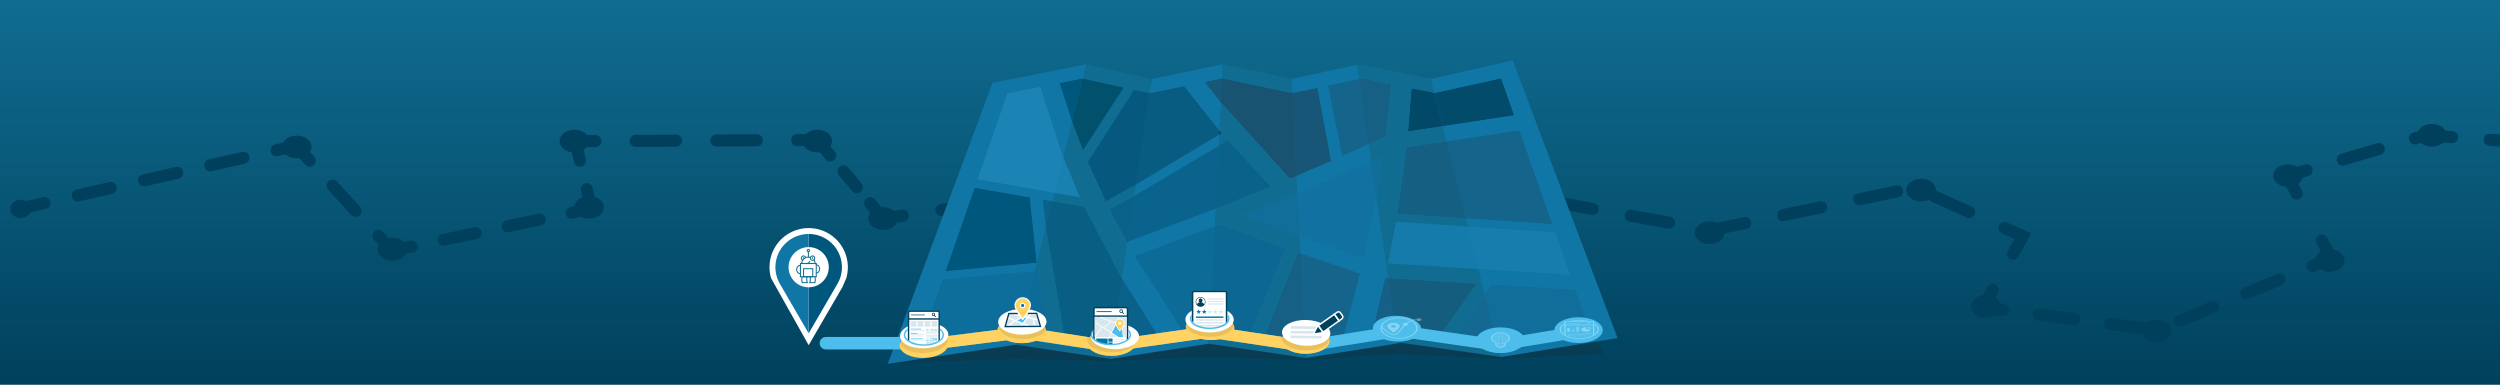 <?xml version="1.0" encoding="UTF-8"?>
<svg xmlns="http://www.w3.org/2000/svg" xmlns:xlink="http://www.w3.org/1999/xlink" id="Layer_1" data-name="Layer 1" viewBox="0 0 2600 400">
  <rect x="0" y="0" width="2600" height="400" fill="#808080" stroke="none"/>
  <defs>
    <style>.cls-1{fill:url(#New_Gradient_Swatch_1);}.cls-10,.cls-2,.cls-3,.cls-34,.cls-4,.cls-42,.cls-44,.cls-5,.cls-6,.cls-7,.cls-8,.cls-9{fill:none;stroke-miterlimit:10;}.cls-10,.cls-2,.cls-3,.cls-4,.cls-5,.cls-6,.cls-7,.cls-8,.cls-9{stroke:#00405c;stroke-width:12.54px;}.cls-10,.cls-2,.cls-3,.cls-4,.cls-44,.cls-5,.cls-6,.cls-7,.cls-8,.cls-9{stroke-linecap:round;}.cls-3{stroke-dasharray:35.36 35.36;}.cls-4{stroke-dasharray:35.34 35.34;}.cls-5{stroke-dasharray:34.03 34.03;}.cls-6{stroke-dasharray:41.97 41.97;}.cls-7{stroke-dasharray:21.58 21.58;}.cls-8{stroke-dasharray:40.36 40.36;}.cls-9{stroke-dasharray:37.42 37.42;}.cls-10{stroke-dasharray:39.17 39.17;}.cls-11{fill:#00405c;}.cls-12{fill:#1076a6;}.cls-13{opacity:0.2;}.cls-14,.cls-46{fill:#231f20;}.cls-15,.cls-39{opacity:0.25;}.cls-16{opacity:0.4;}.cls-17{opacity:0.36;}.cls-18{opacity:0.35;}.cls-19{opacity:0.85;}.cls-20{opacity:0.8;}.cls-21{opacity:0.45;}.cls-22{fill:#3dafd3;}.cls-23{fill:#4dbdeb;}.cls-24{opacity:0.15;}.cls-25{fill:#00577d;}.cls-26{opacity:0.55;}.cls-27,.cls-37{opacity:0.5;}.cls-28{fill:#01516d;}.cls-29,.cls-46{opacity:0.1;}.cls-30{opacity:0.05;}.cls-31{opacity:0.29;}.cls-32{opacity:0.26;}.cls-33{fill:#106d91;}.cls-34,.cls-44{stroke:#4dbdeb;}.cls-34,.cls-42{stroke-width:12px;}.cls-35,.cls-48{fill:#d7e7ed;}.cls-36,.cls-37,.cls-39,.cls-40,.cls-41{fill:#fff;}.cls-38,.cls-40{opacity:0.75;}.cls-41,.cls-48,.cls-49{fill-rule:evenodd;}.cls-42{stroke:#ffd262;}.cls-43{fill:#ffd262;}.cls-44{stroke-width:13px;}.cls-45{fill:#0f6e93;}.cls-47,.cls-49{fill:#0075a8;}</style>
    <linearGradient id="New_Gradient_Swatch_1" x1="1302.82" y1="-1.86" x2="1302.82" y2="404.71" gradientUnits="userSpaceOnUse">
      <stop offset="0" stop-color="#106d91"></stop>
      <stop offset="1" stop-color="#00405c"></stop>
    </linearGradient>
  </defs>
  <rect class="cls-1" x="-10.64" y="-5.8" width="2626.92" height="419.03"></rect>
  <line class="cls-2" x1="25.92" y1="215.78" x2="46.3" y2="211.15"></line>
  <line class="cls-3" x1="80.78" y1="203.3" x2="270.43" y2="160.17"></line>
  <polyline class="cls-2" points="287.67 156.25 308.05 151.62 322.14 167.05"></polyline>
  <line class="cls-4" x1="345.96" y1="193.15" x2="381.7" y2="232.3"></line>
  <polyline class="cls-2" points="393.61 245.35 407.7 260.79 428.15 256.47"></polyline>
  <line class="cls-5" x1="461.44" y1="249.45" x2="577.96" y2="224.87"></line>
  <polyline class="cls-2" points="594.61 221.36 615.06 217.04 610.2 196.72"></polyline>
  <polyline class="cls-2" points="603.14 167.16 598.28 146.83 619.18 146.73"></polyline>
  <line class="cls-6" x1="661.15" y1="146.53" x2="808.06" y2="145.83"></line>
  <polyline class="cls-2" points="829.05 145.73 849.95 145.63 863.38 161.65"></polyline>
  <line class="cls-7" x1="877.25" y1="178.18" x2="898.05" y2="202.98"></line>
  <polyline class="cls-2" points="904.98 211.25 918.41 227.27 939.09 224.24"></polyline>
  <polyline class="cls-8" points="979.02 218.38 1356.1 163.11 1779.2 239.42 1991.59 195.17 2066.28 228.8"></polyline>
  <polyline class="cls-2" points="2084.68 237.08 2103.74 245.66 2093.54 263.9"></polyline>
  <polyline class="cls-2" points="2072.56 301.4 2062.36 319.64 2083.08 322.35"></polyline>
  <polyline class="cls-9" points="2120.19 327.2 2243.61 343.33 2388 283.71"></polyline>
  <polyline class="cls-2" points="2405.3 276.57 2424.61 268.6 2414.75 250.17"></polyline>
  <polyline class="cls-2" points="2388.64 201.41 2378.78 182.98 2398.82 177.08"></polyline>
  <polyline class="cls-10" points="2436.4 166.02 2522.27 140.74 2569.73 144.03"></polyline>
  <line class="cls-2" x1="2589.27" y1="145.38" x2="2610.12" y2="146.83"></line>
  <ellipse class="cls-11" cx="21.54" cy="217.23" rx="10.8" ry="9.5"></ellipse>
  <ellipse class="cls-11" cx="308.6" cy="152.87" rx="15.39" ry="11.83"></ellipse>
  <ellipse class="cls-11" cx="407.99" cy="259.2" rx="15.39" ry="11.83"></ellipse>
  <ellipse class="cls-11" cx="612.7" cy="215.54" rx="15.39" ry="11.83"></ellipse>
  <ellipse class="cls-11" cx="597.31" cy="146.72" rx="15.39" ry="11.83"></ellipse>
  <ellipse class="cls-11" cx="849.96" cy="146.72" rx="15.39" ry="11.83"></ellipse>
  <ellipse class="cls-11" cx="918.41" cy="227.36" rx="15.39" ry="11.83"></ellipse>
  <ellipse class="cls-11" cx="1778.06" cy="242.04" rx="15.39" ry="11.83"></ellipse>
  <ellipse class="cls-11" cx="1997.88" cy="197.76" rx="15.39" ry="11.83"></ellipse>
  <ellipse class="cls-11" cx="2064.99" cy="318.66" rx="15.39" ry="11.83"></ellipse>
  <ellipse class="cls-11" cx="2243.13" cy="344.15" rx="15.39" ry="11.83"></ellipse>
  <ellipse class="cls-11" cx="2422.9" cy="270.94" rx="15.39" ry="11.83"></ellipse>
  <ellipse class="cls-11" cx="2379.59" cy="182.64" rx="15.39" ry="11.83"></ellipse>
  <ellipse class="cls-11" cx="2529.13" cy="140.74" rx="15.39" ry="11.83"></ellipse>
  <polygon class="cls-12" points="1036.84 91.21 1127.32 76.06 1195.9 89.57 1271.07 76.06 1344.16 89.57 1413.16 73.02 1489.74 87.95 1566.09 73.02 1670.43 345.14 1559.05 365.16 1455.67 344.42 1358.96 361.29 1258.99 345.47 1152.76 364.13 1058.07 348.76 936.07 368.37 1036.84 91.21"></polygon>
  <g class="cls-13">
    <polygon class="cls-14" points="923.22 378.4 1057.22 373.26 1153.83 375.83 1257.03 371.16 1355.68 374.78 1453.37 368.13 1560.55 373.26 1667.64 368.13 1656.25 346.95 1557.93 360.67 1458.2 349.14 1357.64 366.26 1257.76 351.51 1156.78 361.29 1021.42 349.64 923.22 378.4"></polygon>
  </g>
  <g class="cls-15">
    <polygon class="cls-14" points="1441.1 141.85 1447.07 87.65 1416 81.4 1413.16 82.02 1423.12 150.18 1441.1 141.85"></polygon>
  </g>
  <g class="cls-13">
    <polygon class="cls-14" points="1395.78 162.5 1423.12 150.18 1413.16 82.02 1381.02 88.92 1395.78 162.5"></polygon>
  </g>
  <g class="cls-16">
    <polygon class="cls-14" points="1270.8 81.46 1269.55 106.58 1341.47 185.93 1348.48 182.98 1344.16 96.69 1270.8 81.46"></polygon>
  </g>
  <g class="cls-17">
    <polygon class="cls-14" points="1370.24 91.21 1344.16 96.69 1348.48 182.98 1384.44 167.5 1370.24 91.21"></polygon>
  </g>
  <g class="cls-18">
    <polygon class="cls-14" points="1252.69 85.23 1269.55 106.58 1270.8 81.46 1252.69 85.23"></polygon>
  </g>
  <g class="cls-19">
    <polygon class="cls-11" points="1464.31 136.72 1500.58 131.3 1491.88 96.47 1467.94 91.79 1464.31 136.72"></polygon>
  </g>
  <g class="cls-20">
    <polygon class="cls-11" points="1574.8 119.97 1561.21 81.34 1492.42 96.58 1491.88 96.47 1500.58 131.3 1574.8 119.97"></polygon>
  </g>
  <g class="cls-21">
    <polygon class="cls-11" points="1094.27 209.21 1087.59 236.14 1106.99 350.97 1156.78 358.58 1167.05 289.86 1127.7 214.87 1094.27 209.21"></polygon>
  </g>
  <g class="cls-16">
    <polygon class="cls-11" points="1205.73 350.99 1167.05 289.86 1156.78 358.58 1205.73 350.99"></polygon>
  </g>
  <g class="cls-16">
    <polygon class="cls-11" points="1084.48 207.54 1087.59 236.14 1094.27 209.21 1084.48 207.54"></polygon>
  </g>
  <g class="cls-13">
    <polygon class="cls-22" points="1105.71 163.11 1096.39 200.68 1123.31 205.29 1105.71 163.11"></polygon>
  </g>
  <g class="cls-13">
    <polygon class="cls-23" points="1081.89 90.22 1047.65 96.91 1016.46 186.62 1096.39 200.68 1105.71 163.11 1081.89 90.22"></polygon>
  </g>
  <g class="cls-13">
    <polygon class="cls-11" points="1090.96 348.49 1079.48 281.42 1076.28 281.72 1060.87 343.8 1090.96 348.49"></polygon>
  </g>
  <g class="cls-24">
    <polygon class="cls-11" points="956.36 359.53 1060.38 343.72 1060.87 343.8 1076.28 281.72 980.33 290.56 956.36 359.53"></polygon>
  </g>
  <polygon class="cls-25" points="1013.49 195.17 983.24 282.19 1078.35 273.37 1071 205.22 1013.49 195.17"></polygon>
  <g class="cls-26">
    <polygon class="cls-11" points="1179.36 93.27 1131.09 168.29 1149.85 209.63 1181.69 191.92 1195.9 96.8 1179.36 93.27"></polygon>
  </g>
  <polygon class="cls-11" points="1270.61 138.5 1268.1 135.56 1267.86 140.25 1270.61 138.5"></polygon>
  <g class="cls-27">
    <polygon class="cls-11" points="1195.9 96.8 1181.69 191.92 1267.86 140.25 1268.1 135.56 1231.57 89.57 1195.9 96.8"></polygon>
  </g>
  <polygon class="cls-25" points="1125.59 81.52 1101.84 86.27 1114.83 126.39 1125.94 81.6 1125.59 81.52"></polygon>
  <polygon class="cls-28" points="1168.98 91.03 1125.94 81.6 1114.83 126.39 1126.28 156.6 1168.98 91.03"></polygon>
  <g class="cls-18">
    <polygon class="cls-11" points="1172.76 251.68 1264.02 217.28 1267.3 151.62 1179.99 203.3 1172.76 251.68"></polygon>
  </g>
  <g class="cls-16">
    <polygon class="cls-11" points="1153.83 217.73 1171.87 252.01 1172.76 251.68 1179.99 203.3 1153.83 217.73"></polygon>
  </g>
  <g class="cls-16">
    <polygon class="cls-11" points="1321.76 194.12 1276.76 145.63 1267.3 151.62 1264.02 217.28 1321.76 194.12"></polygon>
  </g>
  <g class="cls-29">
    <polygon class="cls-14" points="1292.05 224.12 1351.61 245.66 1349.38 201.02 1292.05 224.12"></polygon>
  </g>
  <g class="cls-30">
    <polygon class="cls-14" points="1351.61 245.66 1418.37 268.6 1431.21 205.55 1425.75 168.19 1349.38 201.02 1351.61 245.66"></polygon>
  </g>
  <g class="cls-29">
    <polygon class="cls-14" points="1438.22 162.56 1425.75 168.19 1431.21 205.55 1438.22 162.56"></polygon>
  </g>
  <g class="cls-24">
    <polygon class="cls-14" points="1556.9 356.57 1544.44 306.71 1513.67 350.41 1556.9 356.57"></polygon>
  </g>
  <g class="cls-29">
    <polygon class="cls-14" points="1557.63 356.68 1652.5 341.02 1638.51 301.2 1551.52 295.87 1544.44 306.71 1556.9 356.57 1557.63 356.68"></polygon>
  </g>
  <g class="cls-15">
    <polygon class="cls-14" points="1426.88 346.5 1451.23 342.55 1443.42 289.12 1440.5 288.94 1426.88 346.5"></polygon>
  </g>
  <g class="cls-31">
    <polygon class="cls-14" points="1455.13 341.92 1498.35 348.2 1536.07 294.91 1443.42 289.12 1451.23 342.55 1455.13 341.92"></polygon>
  </g>
  <g class="cls-29">
    <polygon class="cls-22" points="1443.63 273.94 1537.74 279.92 1526.63 235.51 1451.73 230.53 1443.63 273.94"></polygon>
  </g>
  <g class="cls-29">
    <polygon class="cls-23" points="1633.12 285.88 1617.5 241.46 1526.63 235.51 1537.74 279.92 1633.12 285.88"></polygon>
  </g>
  <g class="cls-32">
    <polygon class="cls-14" points="1453.07 222.46 1524.57 227.27 1504.46 146.83 1462.61 152.97 1453.07 222.46"></polygon>
  </g>
  <g class="cls-13">
    <polygon class="cls-14" points="1614.61 233.23 1580.25 135.48 1504.46 146.83 1524.57 227.27 1614.61 233.23"></polygon>
  </g>
  <g class="cls-13">
    <polygon class="cls-11" points="1231.55 346.95 1257.76 342.82 1263.12 235.34 1179.9 266.25 1231.55 346.95"></polygon>
  </g>
  <g class="cls-15">
    <polygon class="cls-11" points="1299.82 349.14 1337.19 258.11 1268.37 233.33 1263.12 235.34 1257.76 342.82 1299.82 349.14"></polygon>
  </g>
  <g class="cls-13">
    <polygon class="cls-14" points="1396.93 351.31 1414.67 284.42 1352.5 263.44 1357.2 357.63 1396.93 351.31"></polygon>
  </g>
  <g class="cls-15">
    <polygon class="cls-14" points="1314.4 351.31 1357.2 357.63 1352.5 263.44 1349.74 262.48 1314.4 351.31"></polygon>
  </g>
  <polygon class="cls-33" points="1513.67 350.41 1544.44 306.71 1537.74 279.92 1443.63 273.94 1451.73 230.53 1526.63 235.51 1524.57 227.27 1453.07 222.46 1462.61 152.97 1504.46 146.83 1500.58 131.3 1464.31 136.72 1467.94 91.79 1491.88 96.47 1488.23 81.89 1413.81 66.79 1411.02 67.41 1413.16 82.02 1416 81.4 1447.07 87.65 1441.1 141.85 1423.12 150.18 1425.75 168.19 1438.22 162.56 1431.21 205.55 1443.42 289.12 1536.07 294.91 1498.35 348.2 1455.13 341.92 1451.23 342.55 1453.37 357.17 1457.33 356.53 1560.55 371.16 1556.9 356.57 1513.67 350.41"></polygon>
  <polygon class="cls-12" points="1426.88 346.5 1440.5 288.94 1443.42 289.12 1431.21 205.55 1418.37 268.6 1351.61 245.66 1352.5 263.44 1414.67 284.42 1396.93 351.31 1357.2 357.63 1357.94 372.26 1453.37 357.17 1451.23 342.55 1426.88 346.5"></polygon>
  <polygon class="cls-12" points="1488.77 81.99 1488.23 81.89 1491.88 96.47 1492.42 96.58 1561.21 81.34 1574.8 119.97 1500.58 131.3 1504.46 146.83 1580.25 135.48 1614.61 233.23 1524.57 227.27 1526.63 235.51 1617.5 241.46 1633.12 285.88 1537.74 279.92 1544.44 306.71 1551.52 295.87 1638.51 301.2 1652.5 341.02 1557.63 356.68 1556.9 356.57 1560.55 371.16 1561.29 371.26 1682.25 351.5 1573.16 62.82 1488.77 81.99"></polygon>
  <polygon class="cls-33" points="1314.4 351.31 1349.74 262.48 1352.5 263.44 1351.61 245.66 1292.05 224.12 1349.38 201.02 1348.48 182.98 1341.47 185.93 1269.55 106.58 1268.1 135.56 1270.61 138.5 1267.86 140.25 1267.3 151.62 1276.76 145.63 1321.76 194.12 1264.02 217.28 1263.12 235.34 1268.37 233.33 1337.19 258.11 1299.82 349.14 1257.76 342.82 1257.03 357.48 1357.94 372.26 1357.2 357.63 1314.4 351.31"></polygon>
  <polygon class="cls-33" points="1168.98 91.03 1126.28 156.6 1114.83 126.39 1105.71 163.11 1123.31 205.29 1096.39 200.68 1094.27 209.21 1127.7 214.87 1167.05 289.86 1172.76 251.68 1171.87 252.01 1153.83 217.73 1179.99 203.3 1181.69 191.92 1149.85 209.63 1131.09 168.29 1179.36 93.27 1195.9 96.8 1198.1 82.12 1129.6 66.9 1125.94 81.6 1168.98 91.03"></polygon>
  <polygon class="cls-12" points="1231.57 89.57 1268.1 135.56 1269.55 106.58 1252.69 85.23 1270.8 81.46 1271.53 66.8 1198.1 82.12 1195.9 96.8 1231.57 89.57"></polygon>
  <polygon class="cls-12" points="1179.99 203.3 1267.3 151.62 1267.86 140.25 1181.69 191.92 1179.99 203.3"></polygon>
  <polygon class="cls-12" points="1370.24 91.21 1384.44 167.5 1348.48 182.98 1349.38 201.02 1425.75 168.19 1423.12 150.18 1395.78 162.5 1381.02 88.92 1413.16 82.02 1411.02 67.41 1343.43 82.06 1344.16 96.69 1370.24 91.21"></polygon>
  <polygon class="cls-33" points="1344.16 96.69 1343.43 82.06 1271.53 66.8 1270.8 81.46 1344.16 96.69"></polygon>
  <polygon class="cls-12" points="1231.55 346.95 1179.9 266.25 1263.12 235.34 1264.02 217.28 1172.76 251.68 1167.05 289.86 1205.73 350.99 1156.78 358.58 1154.59 373.26 1257.03 357.48 1257.76 342.82 1231.55 346.95"></polygon>
  <polygon class="cls-12" points="1060.38 343.72 956.36 359.53 980.33 290.56 1076.28 281.72 1078.35 273.37 983.24 282.19 1013.49 195.17 1071 205.22 1078.35 273.37 1087.59 236.14 1084.48 207.54 1094.27 209.21 1096.39 200.68 1016.46 186.62 1047.65 96.91 1081.89 90.22 1105.71 163.11 1114.83 126.39 1101.84 86.27 1125.59 81.52 1125.94 81.6 1129.6 66.9 1129.25 66.82 1032.31 86.19 923.22 378.4 1056.72 358.43 1057.22 358.5 1060.87 343.8 1060.38 343.72"></polygon>
  <polygon class="cls-33" points="1106.99 350.97 1087.59 236.14 1078.35 273.37 1076.28 281.72 1079.48 281.42 1090.96 348.49 1060.87 343.8 1057.22 358.5 1154.59 373.26 1156.78 358.58 1106.99 350.97"></polygon>
  <polyline class="cls-34" points="957.38 358.86 1060.87 346.09 1153.16 359.92 1257.76 345.11 1357.2 359.92 1455.13 344.21 1557.63 358.97 1652.5 343.31"></polyline>
  <ellipse class="cls-23" cx="1560.55" cy="353.86" rx="25.13" ry="13.4"></ellipse>
  <ellipse class="cls-23" cx="1641.74" cy="343.31" rx="25.13" ry="13.4"></ellipse>
  <ellipse class="cls-23" cx="1062.6" cy="343.31" rx="25.13" ry="13.4"></ellipse>
  <ellipse class="cls-23" cx="1155.86" cy="356.7" rx="25.13" ry="13.4"></ellipse>
  <ellipse class="cls-23" cx="1258.29" cy="340.18" rx="13.4" ry="25.13" transform="translate(871.56 1584.96) rotate(-87.87)"></ellipse>
  <ellipse class="cls-23" cx="1453.07" cy="341.87" rx="13.4" ry="25.13" transform="translate(1066.87 1783.79) rotate(-88.25)"></ellipse>
  <ellipse class="cls-23" cx="1357.94" cy="354.58" rx="25.13" ry="13.4"></ellipse>
  <g class="cls-18">
    <line class="cls-35" x1="1361.78" y1="355.76" x2="1361.78" y2="356.01"></line>
    <path class="cls-35" d="M1360.27,355.11l-17.75-.07a.67.67,0,0,0-.7.64v.25a.67.67,0,0,0,.69.65l16.92.07Z"></path>
    <path class="cls-35" d="M1358.9,357.9l-16.4-.06a.66.66,0,0,0-.69.64v.25a.68.68,0,0,0,.69.65l15.49.06Z"></path>
    <path class="cls-35" d="M1361.06,362.25l-18.58-.07a.68.68,0,0,1-.68-.65v-.25a.66.66,0,0,1,.69-.64l18.57.07a.68.68,0,0,1,.69.65v.25A.66.66,0,0,1,1361.06,362.25Z"></path>
  </g>
  <g class="cls-18">
    <g id="Tip">
      <polygon class="cls-36" points="1363.87 358.28 1361.44 355.11 1359.28 358.97 1363.87 358.28"></polygon>
    </g>
    <g id="Body">
      <polygon class="cls-36" points="1373.98 351.45 1371.56 348.28 1362.29 354.54 1364.71 357.71 1373.98 351.45"></polygon>
    </g>
    <g id="Eraser">
      <path class="cls-36" d="M1376.09,350a.94.94,0,0,0,.24-1.36l-1.21-1.58a1.09,1.09,0,0,0-1.45-.23l-1.27.86,2.43,3.17Z"></path>
    </g>
  </g>
  <g id="Store_Locator" data-name="Store Locator" class="cls-18">
    <g id="Store_Locator-2" data-name="Store Locator">
      <g id="Container">
        <g id="Circle">
          <path id="Circle-02" class="cls-36" d="M1058.42,333a36,36,0,0,1,9.12,0h4.17a38.23,38.23,0,0,0-17.46,0Z"></path>
          <path id="Circle-01" class="cls-36" d="M1079.5,336.33v1.29a7.07,7.07,0,0,1,2.8,5.27c0,5.6-8.67,10.15-19.32,10.15s-19.33-4.55-19.33-10.15a7,7,0,0,1,2.69-5.16v-1.32c-2.55,1.81-4.07,4-4.07,6.48,0,6,9.27,10.88,20.71,10.88s20.71-4.87,20.71-10.88C1083.69,340.42,1082.13,338.15,1079.5,336.33Z"></path>
        </g>
      </g>
      <g id="Illustration">
        <g id="Browser">
          <path id="Container-2" data-name="Container" class="cls-36" d="M1048.41,349.55V338.16h29v11.46a15.75,15.75,0,0,0,1.38-.92V334.48c0-.61-.86-1.1-1.91-1.1h-28c-1,0-1.91.49-1.91,1.1v14.14A15.81,15.81,0,0,0,1048.41,349.55Zm0-15.07c0-.2.25-.37.53-.37h28c.29,0,.53.17.53.37v2.95h-29Z"></path>
          <path id="Query" class="cls-36" d="M1063.52,335.87h-13.14c-.19,0-.34-.08-.34-.18s.15-.18.34-.18h13.14c.19,0,.35.08.35.18S1063.71,335.87,1063.52,335.87Z"></path>
          <path id="Search" class="cls-36" d="M1074.86,336.47l-1.12-.55c.41-.33.34-.77-.21-1.06a2.83,2.83,0,0,0-2.28,0c-.62.33-.62.87,0,1.2a2.52,2.52,0,0,0,1.14.25,2.58,2.58,0,0,0,.86-.14l1.13.56a.47.47,0,0,0,.24,0,.51.51,0,0,0,.25-.06C1075,336.65,1075,336.54,1074.86,336.47Zm-3.12-.67c-.36-.19-.36-.5,0-.69a1.48,1.48,0,0,1,.65-.14,1.42,1.42,0,0,1,.65.14c.36.19.36.5,0,.69A1.55,1.55,0,0,1,1071.74,335.8Z"></path>
          <rect id="Nav" class="cls-37" x="1048.41" y="338.16" width="29.01" height="1.73"></rect>
        </g>
        <g id="Page_Content" data-name="Page Content">
          <g id="Lines" class="cls-15">
            <path id="Line-03" class="cls-36" d="M1054.29,352h15.82c.15,0,.26-.08.26-.18s-.11-.19-.26-.19H1053C1053.44,351.72,1053.86,351.84,1054.29,352Z"></path>
            <path id="Line-02" class="cls-36" d="M1051,350.87h19c.16,0,.28-.08.28-.18s-.12-.18-.28-.18h-19.26c-.14,0-.25.06-.27.15Z"></path>
            <path id="Line-01" class="cls-36" d="M1070.09,349.78h-19.26c-.15,0-.28-.08-.28-.18s.13-.18.28-.18h19.26c.16,0,.28.08.28.18S1070.25,349.78,1070.09,349.78Z"></path>
          </g>
          <g id="Dots" class="cls-38">
            <g id="Right">
              <ellipse id="Dot_02" data-name="Dot 02" class="cls-36" cx="1073.7" cy="350.69" rx="0.35" ry="0.18"></ellipse>
              <ellipse id="Dot_01" data-name="Dot 01" class="cls-36" cx="1073.7" cy="349.6" rx="0.35" ry="0.18"></ellipse>
            </g>
            <g id="Left">
              <path id="Dot_03" data-name="Dot 03" class="cls-36" d="M1072.62,351.69a.43.43,0,0,0-.3-.1c-.19,0-.34.09-.34.19s0,.05,0,.08Z"></path>
              <ellipse id="Dot_02-2" data-name="Dot 02" class="cls-36" cx="1072.32" cy="350.69" rx="0.35" ry="0.18"></ellipse>
              <ellipse id="Dot_01-2" data-name="Dot 01" class="cls-36" cx="1072.32" cy="349.6" rx="0.35" ry="0.18"></ellipse>
            </g>
          </g>
        </g>
        <g id="Map">
          <g id="Map-2" data-name="Map">
            <g id="Grid">
              <polygon id="Area_10" data-name="Area 10" class="cls-39" points="1065.11 347.66 1063.36 347.3 1062.82 347.66 1065.11 347.66"></polygon>
              <polygon id="Area_09" data-name="Area 09" class="cls-39" points="1056.61 347.66 1061.95 347.66 1062.69 347.16 1059.33 346.46 1056.61 347.66"></polygon>
              <polygon id="Area_08" data-name="Area 08" class="cls-39" points="1055.54 347.66 1058.6 346.3 1055.9 345.74 1054.85 347.66 1055.54 347.66"></polygon>
              <polygon id="Area_07" data-name="Area 07" class="cls-39" points="1070.83 346.33 1068.88 346.09 1069.37 347.66 1071.55 347.66 1070.83 346.33"></polygon>
              <polygon id="Area_06" data-name="Area 06" class="cls-39" points="1068.67 347.66 1068.15 346 1065.74 345.69 1063.81 347 1066.98 347.66 1068.67 347.66"></polygon>
              <path id="Area_05" data-name="Area 05" class="cls-40" d="M1063.14,346.86l1.87-1.26-.77-.1-.49.34-.53.35-.54-.35-.24-.16-2,.62Z"></path>
              <path id="Area_04" data-name="Area 04" class="cls-39" d="M1056.52,344.6l-.43.79,3.54.74,2.39-.75-.27-.19-4.71-.59Z"></path>
              <polygon id="Area_03" data-name="Area 03" class="cls-39" points="1069.89 344.6 1067.37 344.6 1066.21 345.38 1070.61 345.93 1069.89 344.6"></polygon>
              <path id="Area_02" data-name="Area 02" class="cls-39" d="M1066.49,344.6h-1l-.77.59.78.1Z"></path>
              <path id="Area_01" data-name="Area 01" class="cls-39" d="M1060,344.6l1.14.14-.18-.14Z"></path>
            </g>
            <path id="Outline" class="cls-36" d="M1070.41,344.24h-4.51l-.44.36h4.43l1.66,3.06h-16.7l1.67-3.06H1061l-.44-.36H1056l-2.06,3.78h18.53Z"></path>
          </g>
          <path id="Local" class="cls-36" d="M1063.22,340.47c-1.93,0-3.5.82-3.5,1.83s3.5,3.31,3.5,3.31,3.49-2.29,3.49-3.31S1065.15,340.47,1063.22,340.47Zm0,2.57c-.78,0-1.4-.33-1.4-.74s.62-.73,1.4-.73,1.39.33,1.39.73S1064,343,1063.22,343Z"></path>
        </g>
      </g>
    </g>
  </g>
  <g id="Location_Pages" data-name="Location Pages" class="cls-18">
    <g id="Location_Pages-2" data-name="Location Pages">
      <g id="Container-3" data-name="Container">
        <g id="Circle-2" data-name="Circle">
          <path id="Circle-02-2" data-name="Circle-02" class="cls-36" d="M1151.24,347.58a37.89,37.89,0,0,1,9,0h4.13a40.6,40.6,0,0,0-17.28,0Z"></path>
          <path id="Circle-01-2" data-name="Circle-01" class="cls-36" d="M1172.11,350.6v1.18a6.33,6.33,0,0,1,2.78,4.81c0,5.11-8.58,9.27-19.13,9.27s-19.13-4.16-19.13-9.27a6.26,6.26,0,0,1,2.66-4.72v-1.2c-2.53,1.65-4,3.7-4,5.92,0,5.48,9.18,9.93,20.5,9.93s20.49-4.45,20.49-9.93C1176.25,354.34,1174.71,352.26,1172.11,350.6Z"></path>
        </g>
      </g>
      <g id="Illustration-2" data-name="Illustration">
        <g id="Browser-2" data-name="Browser">
          <path id="Query_Bar" data-name="Query Bar" class="cls-36" d="M1156.3,349.85h-13c-.19,0-.34.08-.34.17s.15.16.34.16h13c.19,0,.34-.07.34-.16S1156.49,349.85,1156.3,349.85Z"></path>
          <path id="Search-2" data-name="Search" class="cls-36" d="M1166.41,350.22c.4-.3.33-.7-.21-1a3,3,0,0,0-2.25,0c-.62.31-.62.8,0,1.1a2.59,2.59,0,0,0,1.13.23,2.91,2.91,0,0,0,.85-.12l1.12.51a.56.56,0,0,0,.23,0,.66.66,0,0,0,.25-.05c.13-.07.12-.17,0-.24Zm-.69-.1a1.7,1.7,0,0,1-1.29,0c-.35-.18-.35-.46,0-.63a1.42,1.42,0,0,1,.65-.13,1.41,1.41,0,0,1,.64.13C1166.08,349.66,1166.08,349.94,1165.72,350.12Z"></path>
          <path id="Outline-2" data-name="Outline" class="cls-36" d="M1169.54,347.91h-27.68c-1,0-1.88.45-1.88,1v12.91a15.86,15.86,0,0,0,1.36.85v-10.4h28.72v10.46a13.16,13.16,0,0,0,1.37-.84v-13C1171.43,348.36,1170.58,347.91,1169.54,347.91Zm-28.2,1c0-.19.24-.34.52-.34h27.68c.28,0,.52.15.52.34v2.69h-28.72Z"></path>
        </g>
        <g id="Lines-2" data-name="Lines" class="cls-15">
          <path id="Line-03-2" data-name="Line-03" class="cls-36" d="M1159.1,364.19h7.58l.92-.33h-8.5c-.21,0-.39.07-.39.16S1158.89,364.19,1159.1,364.19Z"></path>
          <path id="Line-02-2" data-name="Line-02" class="cls-36" d="M1168.28,363.2h-9.21c-.23,0-.41-.08-.41-.17s.18-.17.41-.17h9.21c.23,0,.41.08.41.17S1168.51,363.2,1168.28,363.2Z"></path>
          <path id="Line-01-2" data-name="Line-01" class="cls-36" d="M1168.28,362.2h-9.21c-.23,0-.41-.07-.41-.16s.18-.17.41-.17h9.21c.23,0,.41.08.41.17S1168.51,362.2,1168.28,362.2Z"></path>
        </g>
        <g id="Content_Block" data-name="Content Block">
          <g id="Small_Blocks" data-name="Small Blocks">
            <path id="Block_03" data-name="Block 03" class="cls-36" d="M1155.76,365.86c.55,0,1.09,0,1.63,0v-.72h-3.76v.7Q1154.68,365.86,1155.76,365.86Z"></path>
            <rect id="Block_02" data-name="Block 02" class="cls-36" x="1153.63" y="363.39" width="3.76" height="1.38"></rect>
            <rect id="Block_01" data-name="Block 01" class="cls-36" x="1153.63" y="361.68" width="3.76" height="1.38"></rect>
          </g>
          <path id="Large_Block" data-name="Large Block" class="cls-36" d="M1153,365.76v-4.08h-10.24v1.68A30.84,30.84,0,0,0,1153,365.76Z"></path>
        </g>
        <g id="Map-3" data-name="Map">
          <polygon id="Map_Area_09" data-name="Map Area 09" class="cls-39" points="1156.45 359.44 1154.81 361.02 1161.52 361.02 1156.45 359.44"></polygon>
          <polygon id="Map_Area_08" data-name="Map Area 08" class="cls-39" points="1155.88 359.26 1148.05 356.81 1142.01 361.02 1154.05 361.02 1155.88 359.26"></polygon>
          <polygon id="Map_Area_07" data-name="Map Area 07" class="cls-39" points="1141.34 360.91 1147.47 356.63 1141.34 354.71 1141.34 360.91"></polygon>
          <path id="Map_Area_06" data-name="Map Area 06" class="cls-39" d="M1167,356.41c-.21.19-.44.37-.67.55l.94,4.06h2.76V357Z"></path>
          <path id="Map_Area_05" data-name="Map Area 05" class="cls-40" d="M1165.77,357.39c-.66.47-1.24.82-1.38.91l-.54.32-.53-.32a16.48,16.48,0,0,1-3.18-2.42l-3.38,3.26,6,1.88h3.83Z"></path>
          <path id="Map_Area_04" data-name="Map Area 04" class="cls-39" d="M1156.18,359l3.65-3.52a.86.86,0,0,1-.12-.35l-3.47-.63-6.15,2.59Z"></path>
          <polygon id="Map_Area_03" data-name="Map Area 03" class="cls-39" points="1141.6 354.4 1149.49 356.87 1155.51 354.33 1144.3 352.3 1144.32 352.27 1141.34 352.27 1141.34 352.31 1141.34 354.59 1141.6 354.4"></polygon>
          <path id="Map_Area_02" data-name="Map Area 02" class="cls-39" d="M1163,353.11a7.63,7.63,0,0,1,.84,0c2.29,0,4.15.9,4.15,2a1.85,1.85,0,0,1-.66,1.05l2.72.49v-4.34h-6.18Z"></path>
          <path id="Map_Area_01" data-name="Map Area 01" class="cls-39" d="M1163.12,352.27h-17.06l13.71,2.48a3,3,0,0,1,2.32-1.49Z"></path>
        </g>
        <path id="Local-2" data-name="Local" class="cls-36" d="M1163.85,353.4c-1.91,0-3.46.75-3.46,1.67s3.46,3,3.46,3,3.46-2.09,3.46-3S1165.76,353.4,1163.85,353.4Zm0,2.35c-.76,0-1.38-.31-1.38-.68s.62-.67,1.38-.67,1.39.3,1.39.67S1164.62,355.75,1163.85,355.75Z"></path>
      </g>
    </g>
  </g>
  <g id="Review_Management" data-name="Review Management" class="cls-18">
    <g id="Review_Management-2" data-name="Review Management">
      <g id="Container-4" data-name="Container">
        <path id="Circle-3" data-name="Circle" class="cls-36" d="M1258.67,331.2a34.67,34.67,0,0,0-8.9,1.12c.48.1,1,.21,1.41.34a32.59,32.59,0,0,1,7.49-.84c9.64,0,17.47,3.89,17.47,8.66s-7.83,8.67-17.47,8.67a30,30,0,0,1-11-1.92h-1.91a31.08,31.08,0,0,0,12.86,2.54c10.34,0,18.72-4.16,18.72-9.29S1269,331.2,1258.67,331.2Z"></path>
      </g>
      <g id="Illustration-3" data-name="Illustration">
        <g id="Card">
          <g id="Container-5" data-name="Container">
            <path id="Outline_02" data-name="Outline 02" class="cls-36" d="M1254.89,334.67h16.72c-.4-.22-.82-.43-1.26-.62h-16.16A4.19,4.19,0,0,1,1254.89,334.67Z"></path>
            <path id="Outline_01" data-name="Outline 01" class="cls-36" d="M1271.61,346.3h-31.27V335.47l-1.25-.51V346.3c0,.34.57.62,1.25.62h30C1270.79,346.73,1271.21,346.52,1271.61,346.3Z"></path>
          </g>
          <g id="Content">
            <g id="Lines-3" data-name="Lines" class="cls-15">
              <path id="Line_03" data-name="Line 03" class="cls-36" d="M1255.78,343.27c-.13,0-.23.07-.23.15s.1.16.23.16H1275c.08-.1.15-.21.22-.31Z"></path>
              <path id="Line_02" data-name="Line 02" class="cls-36" d="M1255.8,342.34c-.14,0-.25.07-.25.16s.11.15.25.15h19.79l.15-.31Z"></path>
              <path id="Line_01" data-name="Line 01" class="cls-36" d="M1255.8,341.41c-.14,0-.25.07-.25.16s.11.15.25.15H1276a2.81,2.81,0,0,0,.08-.31Z"></path>
            </g>
            <path id="User" class="cls-36" d="M1247.8,337.92c-3.3,0-6,1.33-6,3s2.68,3,6,3,6-1.33,6-3S1251.1,337.92,1247.8,337.92Zm0,.31c3,0,5.36,1.19,5.36,2.66a2,2,0,0,1-1.12,1.62c-.18-.64-1.09-1.06-2.69-1.22l-.37,0,.28-.13a1.19,1.19,0,0,0,.79-1c0-.72-1-1.31-2.24-1.31s-2.24.59-2.24,1.31a1.18,1.18,0,0,0,.79,1l.28.13-.37,0c-1.61.16-2.52.58-2.69,1.23a2.05,2.05,0,0,1-1.14-1.63C1242.44,339.42,1244.84,338.23,1247.8,338.23Z"></path>
            <g id="Stars">
              <g id="Star_04" data-name="Star 04" class="cls-15">
                <path class="cls-41" d="M1273.84,338.24l-.57.88h-1.84l1.49.54-.57.88,1.49-.55,1.48.55-.56-.88,1.2-.44a.42.42,0,0,0,0-.1h-1.52Z"></path>
              </g>
              <g id="Star_03" data-name="Star 03" class="cls-15">
                <path class="cls-41" d="M1268.47,340l1.49.55-.57-.88,1.49-.54H1269l-.57-.88-.56.88h-1.85l1.49.54-.57.88Z"></path>
              </g>
              <g id="Star_02" data-name="Star 02">
                <path class="cls-41" d="M1263.11,340l1.49.55-.57-.88,1.49-.54h-1.84l-.57-.88-.57.88h-1.84l1.49.54-.57.88Z"></path>
              </g>
              <g id="Star_01" data-name="Star 01">
                <path class="cls-41" d="M1257.75,340l1.49.55-.57-.88,1.49-.54h-1.84l-.57-.88-.57.88h-1.84l1.49.54-.57.88Z"></path>
              </g>
            </g>
          </g>
        </g>
        <path id="Reply" class="cls-36" d="M1236.4,333.44l8.33-3.44v2.12h0c.18,0,10.34,0,10.34,4.58a16,16,0,0,0-8.19-2.08,18.11,18.11,0,0,0-2.16.13v2.14Z"></path>
      </g>
    </g>
  </g>
  <g id="Local_Rankings" data-name="Local Rankings" class="cls-18">
    <g id="Local_Rankings-2" data-name="Local Rankings">
      <g id="Container-6" data-name="Container">
        <g id="Circle-4" data-name="Circle">
          <path class="cls-36" d="M1468,334.13c3.1,1.84,5,4.32,5,7.06,0,5.64-8.09,10.22-18,10.22s-18-4.58-18-10.22,8.09-10.23,18-10.23a27.73,27.73,0,0,1,11.11,2.18c.36-.16.73-.31,1.1-.44a29.51,29.51,0,0,0-12.21-2.47c-10.67,0-19.31,4.91-19.31,11s8.64,10.95,19.31,10.95,19.32-4.9,19.32-10.95c0-2.88-2-5.5-5.17-7.46C1468.76,333.85,1468.39,334,1468,334.13Z"></path>
        </g>
      </g>
      <g id="Illustration-4" data-name="Illustration">
        <g id="Grid-2" data-name="Grid" class="cls-15">
          <g id="Row-06">
            <path id="Dash-10" class="cls-36" d="M1462.24,350.5h-.64c-.18,0-.32-.08-.32-.18s.14-.19.32-.19h.64c.18,0,.33.09.33.19S1462.42,350.5,1462.24,350.5Z"></path>
            <path id="Dash-09" class="cls-36" d="M1459.67,350.5H1459c-.18,0-.33-.08-.33-.18s.15-.19.33-.19h.64c.18,0,.32.09.32.19S1459.85,350.5,1459.67,350.5Z"></path>
            <path id="Dash-08" class="cls-36" d="M1457.09,350.5h-.64c-.18,0-.32-.08-.32-.18s.14-.19.32-.19h.64c.18,0,.33.09.33.19S1457.27,350.5,1457.09,350.5Z"></path>
            <path id="Dash-07" class="cls-36" d="M1454.52,350.5h-.65c-.17,0-.32-.08-.32-.18s.15-.19.32-.19h.65c.18,0,.32.09.32.19S1454.7,350.5,1454.52,350.5Z"></path>
            <path id="Dash-06" class="cls-36" d="M1451.94,350.5h-.64c-.18,0-.32-.08-.32-.18s.14-.19.32-.19h.64c.18,0,.32.09.32.19S1452.12,350.5,1451.94,350.5Z"></path>
            <path id="Dash-05" class="cls-36" d="M1449.37,350.5h-.65c-.17,0-.32-.08-.32-.18s.15-.19.32-.19h.65c.18,0,.32.09.32.19S1449.55,350.5,1449.37,350.5Z"></path>
            <path id="Dash-04" class="cls-36" d="M1446.79,350.13h-.51l.81.25a.14.14,0,0,0,0-.06C1447.11,350.22,1447,350.13,1446.79,350.13Z"></path>
          </g>
          <g id="Row-05">
            <path id="Dash-13" class="cls-36" d="M1470,346.48h-.64c-.18,0-.32.08-.32.19s.14.18.32.18h.67a2.91,2.91,0,0,0,.27-.24A.35.35,0,0,0,1470,346.48Z"></path>
            <path id="Dash-12" class="cls-36" d="M1467.4,346.85h-.65c-.18,0-.32-.08-.32-.18s.14-.19.32-.19h.65c.17,0,.32.08.32.19S1467.57,346.85,1467.4,346.85Z"></path>
            <path id="Dash-11" class="cls-36" d="M1464.82,346.85h-.64c-.18,0-.33-.08-.33-.18s.15-.19.33-.19h.64c.18,0,.32.08.32.19S1465,346.85,1464.82,346.85Z"></path>
            <path id="Dash-10-2" data-name="Dash-10" class="cls-36" d="M1462.24,346.85h-.64c-.18,0-.32-.08-.32-.18s.14-.19.32-.19h.64c.18,0,.33.08.33.19S1462.42,346.85,1462.24,346.85Z"></path>
            <path id="Dash-09-2" data-name="Dash-09" class="cls-36" d="M1459.67,346.85H1459c-.18,0-.33-.08-.33-.18s.15-.19.33-.19h.64c.18,0,.32.08.32.19S1459.85,346.85,1459.67,346.85Z"></path>
            <path id="Dash-08-2" data-name="Dash-08" class="cls-36" d="M1457.09,346.85h-.64c-.18,0-.32-.08-.32-.18s.14-.19.32-.19h.64c.18,0,.33.08.33.19S1457.27,346.85,1457.09,346.85Z"></path>
            <path id="Dash-07-2" data-name="Dash-07" class="cls-36" d="M1454.5,346.85h0c.18,0,.32-.08.32-.18a.12.12,0,0,0,0-.09Z"></path>
            <path id="Dash-06-2" data-name="Dash-06" class="cls-36" d="M1451.25,346.84q.27-.16.54-.36h-.49c-.18,0-.32.08-.32.19S1451.1,346.83,1451.25,346.84Z"></path>
            <path id="Dash-05-2" data-name="Dash-05" class="cls-36" d="M1449.37,346.85h-.65c-.17,0-.32-.08-.32-.18s.15-.19.32-.19h.65c.18,0,.32.08.32.19S1449.55,346.85,1449.37,346.85Z"></path>
            <path id="Dash-04-2" data-name="Dash-04" class="cls-36" d="M1447.09,346.73a.14.14,0,0,0,0-.06c0-.11-.14-.19-.32-.19h-.18Z"></path>
            <path id="Dash-03" class="cls-36" d="M1443.27,346.61a.14.14,0,0,0,0,.06c0,.1.14.18.32.18h.08Z"></path>
            <path id="Dash-02" class="cls-36" d="M1441.64,346.85H1441c-.18,0-.32-.08-.32-.18s.14-.19.32-.19h.64c.18,0,.32.08.32.19S1441.82,346.85,1441.64,346.85Z"></path>
          </g>
          <g id="Row-04">
            <path id="Dash-14" class="cls-36" d="M1472.55,342.83h-.65c-.18,0-.32.08-.32.18s.14.19.32.19h.65l.12,0c0-.1.07-.2.1-.3A.51.51,0,0,0,1472.55,342.83Z"></path>
            <path id="Dash-13-2" data-name="Dash-13" class="cls-36" d="M1470,343.2h-.64c-.18,0-.32-.09-.32-.19s.14-.18.32-.18h.64c.18,0,.32.08.32.18S1470.15,343.2,1470,343.2Z"></path>
            <path id="Dash-12-2" data-name="Dash-12" class="cls-36" d="M1467.4,343.2h-.65c-.18,0-.32-.09-.32-.19s.14-.18.32-.18h.65c.17,0,.32.08.32.18S1467.57,343.2,1467.4,343.2Z"></path>
            <path id="Dash-11-2" data-name="Dash-11" class="cls-36" d="M1464.82,343.2h-.64c-.18,0-.33-.09-.33-.19s.15-.18.33-.18h.64c.18,0,.32.08.32.18S1465,343.2,1464.82,343.2Z"></path>
            <path id="Dash-10-3" data-name="Dash-10" class="cls-36" d="M1462.24,343.2h-.64c-.18,0-.32-.09-.32-.19s.14-.18.32-.18h.64c.18,0,.33.08.33.18S1462.42,343.2,1462.24,343.2Z"></path>
            <path id="Dash-09-3" data-name="Dash-09" class="cls-36" d="M1459.67,343.2H1459c-.18,0-.33-.09-.33-.19s.15-.18.33-.18h.64c.18,0,.32.08.32.18S1459.85,343.2,1459.67,343.2Z"></path>
            <path id="Dash-07-3" data-name="Dash-07" class="cls-36" d="M1454.52,343.2h-.65c-.17,0-.32-.09-.32-.19s.15-.18.32-.18h.65c.18,0,.32.08.32.18S1454.7,343.2,1454.52,343.2Z"></path>
            <path id="Dash-03-2" data-name="Dash-03" class="cls-36" d="M1444.22,343.2h-.65c-.18,0-.32-.09-.32-.19s.14-.18.32-.18h.65c.17,0,.32.08.32.18S1444.39,343.2,1444.22,343.2Z"></path>
            <path id="Dash-02-2" data-name="Dash-02" class="cls-36" d="M1441.86,343.15c.06,0,.1-.08.1-.14s-.14-.18-.32-.18h-.16Z"></path>
            <path id="Dash-01" class="cls-36" d="M1438.39,342.83c-.16,0-.29.09-.29.18s.14.19.32.19h.37Z"></path>
          </g>
          <g id="Row-03">
            <path id="Dash-14-2" data-name="Dash-14" class="cls-36" d="M1471.9,339.18c-.18,0-.32.08-.32.18s.14.18.32.18h.65a.51.51,0,0,0,.22-.05c0-.1-.06-.2-.1-.3h-.77Z"></path>
            <path id="Dash-13-3" data-name="Dash-13" class="cls-36" d="M1470,339.54h-.64c-.18,0-.32-.08-.32-.18s.14-.18.32-.18h.64c.18,0,.32.08.32.18S1470.15,339.54,1470,339.54Z"></path>
            <path id="Dash-12-3" data-name="Dash-12" class="cls-36" d="M1467.4,339.54h-.65c-.18,0-.32-.08-.32-.18s.14-.18.32-.18h.65c.17,0,.32.08.32.18S1467.57,339.54,1467.4,339.54Z"></path>
            <path id="Dash-11-3" data-name="Dash-11" class="cls-36" d="M1464.82,339.54h-.64c-.18,0-.33-.08-.33-.18s.15-.18.33-.18h.64c.18,0,.32.08.32.18S1465,339.54,1464.82,339.54Z"></path>
            <path id="Dash-10-4" data-name="Dash-10" class="cls-36" d="M1462.29,339.18a5.29,5.29,0,0,1-.8.07h-.13a.17.17,0,0,0-.08.12c0,.1.14.18.32.18h.64c.18,0,.33-.08.33-.18S1462.44,339.2,1462.29,339.18Z"></path>
            <path id="Dash-08-3" data-name="Dash-08" class="cls-36" d="M1457.09,339.54h-.64c-.18,0-.32-.08-.32-.18s.14-.18.32-.18h.64c.18,0,.33.08.33.18S1457.27,339.54,1457.09,339.54Z"></path>
            <path id="Dash-02-3" data-name="Dash-02" class="cls-36" d="M1441.64,339.54H1441c-.18,0-.32-.08-.32-.18s.14-.18.32-.18h.64c.18,0,.32.08.32.18S1441.82,339.54,1441.64,339.54Z"></path>
            <path id="Dash-01-2" data-name="Dash-01" class="cls-36" d="M1439.07,339.54h-.65c-.18,0-.32-.08-.32-.18s.14-.18.32-.18h.65c.17,0,.32.08.32.18S1439.24,339.54,1439.07,339.54Z"></path>
          </g>
          <g id="Row-02">
            <path id="Dash-13-4" data-name="Dash-13" class="cls-36" d="M1469.33,335.53c-.18,0-.32.08-.32.18s.14.18.32.18h.64a.35.35,0,0,0,.3-.12l-.27-.24h-.67Z"></path>
            <path id="Dash-12-4" data-name="Dash-12" class="cls-36" d="M1467.4,335.89h-.65c-.18,0-.32-.08-.32-.18s.14-.18.32-.18h.65c.17,0,.32.08.32.18S1467.57,335.89,1467.4,335.89Z"></path>
            <path id="Dash-11-4" data-name="Dash-11" class="cls-36" d="M1464.91,335.88c.13,0,.23-.09.23-.17Z"></path>
            <path id="Dash-10-5" data-name="Dash-10" class="cls-36" d="M1461.49,335.6l.56,0,.13-.1h-.58a.47.47,0,0,0-.26.07Z"></path>
            <path id="Dash-09-4" data-name="Dash-09" class="cls-36" d="M1459.67,335.89H1459c-.18,0-.33-.08-.33-.18s.15-.18.33-.18h.64c.18,0,.32.08.32.18S1459.85,335.89,1459.67,335.89Z"></path>
            <path id="Dash-08-4" data-name="Dash-08" class="cls-36" d="M1457.09,335.89h-.64c-.18,0-.32-.08-.32-.18s.14-.18.32-.18h.64c.18,0,.33.08.33.18S1457.27,335.89,1457.09,335.89Z"></path>
            <path id="Dash-07-4" data-name="Dash-07" class="cls-36" d="M1454.52,335.89h-.65c-.17,0-.32-.08-.32-.18s.15-.18.32-.18h.65c.18,0,.32.08.32.18S1454.7,335.89,1454.52,335.89Z"></path>
            <path id="Dash-06-3" data-name="Dash-06" class="cls-36" d="M1451.94,335.89h-.64c-.18,0-.32-.08-.32-.18s.14-.18.32-.18h.64c.18,0,.32.08.32.18S1452.12,335.89,1451.94,335.89Z"></path>
            <path id="Dash-05-3" data-name="Dash-05" class="cls-36" d="M1449.2,335.71h.49c0-.1-.14-.18-.32-.18h-.65c-.17,0-.32.08-.32.18s0,0,0,0C1448.67,335.72,1448.93,335.71,1449.2,335.71Z"></path>
            <path id="Dash-04-3" data-name="Dash-04" class="cls-36" d="M1446.79,335.89h-.64c-.18,0-.32-.08-.32-.18s.14-.18.32-.18h.64c.18,0,.32.08.32.18S1447,335.89,1446.79,335.89Z"></path>
            <path id="Dash-03-3" data-name="Dash-03" class="cls-36" d="M1444.22,335.89h-.65c-.18,0-.32-.08-.32-.18s.14-.18.32-.18h.65c.17,0,.32.08.32.18S1444.39,335.89,1444.22,335.89Z"></path>
            <path id="Dash-02-4" data-name="Dash-02" class="cls-36" d="M1441.64,335.89H1441c-.18,0-.32-.08-.32-.18s.14-.18.32-.18h.64c.18,0,.32.08.32.18S1441.82,335.89,1441.64,335.89Z"></path>
          </g>
          <g id="Row-01">
            <path id="Dash-10-6" data-name="Dash-10" class="cls-36" d="M1462.24,332.24h-.64c-.18,0-.32-.08-.32-.18s.14-.19.32-.19h.64c.18,0,.33.09.33.19S1462.42,332.24,1462.24,332.24Z"></path>
            <path id="Dash-09-5" data-name="Dash-09" class="cls-36" d="M1459.67,332.24H1459c-.18,0-.33-.08-.33-.18s.15-.19.33-.19h.64c.18,0,.32.09.32.19S1459.85,332.24,1459.67,332.24Z"></path>
            <path id="Dash-08-5" data-name="Dash-08" class="cls-36" d="M1457.09,332.24h-.64c-.18,0-.32-.08-.32-.18s.14-.19.32-.19h.64c.18,0,.33.09.33.19S1457.27,332.24,1457.09,332.24Z"></path>
            <path id="Dash-07-5" data-name="Dash-07" class="cls-36" d="M1454.52,332.24h-.65c-.17,0-.32-.08-.32-.18s.15-.19.32-.19h.65c.18,0,.32.09.32.19S1454.7,332.24,1454.52,332.24Z"></path>
            <path id="Dash-06-4" data-name="Dash-06" class="cls-36" d="M1451.94,332.24h-.64c-.18,0-.32-.08-.32-.18s.14-.19.32-.19h.64c.18,0,.32.09.32.19S1452.12,332.24,1451.94,332.24Z"></path>
            <path id="Dash-05-4" data-name="Dash-05" class="cls-36" d="M1449.37,332.24h-.65c-.17,0-.32-.08-.32-.18s.15-.19.32-.19h.65c.18,0,.32.09.32.19S1449.55,332.24,1449.37,332.24Z"></path>
            <path id="Dash-04-4" data-name="Dash-04" class="cls-36" d="M1446.79,332.24c.18,0,.32-.08.32-.18a.14.14,0,0,0,0-.06c-.27.07-.55.15-.81.24Z"></path>
          </g>
        </g>
        <path id="Line_Graph" data-name="Line Graph" class="cls-36" d="M1475.57,331.06a2.91,2.91,0,0,0-2.41,1,16.66,16.66,0,0,0-10.84,4,3.7,3.7,0,0,0-.83-.09c-1.43,0-2.58.65-2.58,1.46a1.3,1.3,0,0,0,.83,1.07c-1.1,1.18-2.1,2.41-3,3.57-2.45,3-4.75,5.84-7.39,5.73-3.43-.12-9.41-5.5-12.1-8.23a5.94,5.94,0,0,0-.22,1.26c2.71,2.63,8.28,7.56,12.23,7.7h.27c3.37,0,5.7-2.85,8.38-6.15,1-1.17,1.94-2.38,3-3.53a6.06,6.06,0,0,0,.62,0c1.42,0,2.57-.65,2.57-1.46a1.22,1.22,0,0,0-.68-1,15,15,0,0,1,9.65-3.68c.2.69,1.26,1.22,2.54,1.22s2.57-.65,2.57-1.46S1477,331.06,1475.57,331.06Z"></path>
        <path id="Local-3" data-name="Local" class="cls-36" d="M1449.2,335.71c-3.56,0-6.44,1.63-6.44,3.65s6.44,6.57,6.44,6.57,6.44-4.55,6.44-6.57S1452.75,335.71,1449.2,335.71Zm0,5.11c-1.43,0-2.58-.65-2.58-1.46s1.15-1.46,2.58-1.46,2.57.65,2.57,1.46S1450.62,340.82,1449.2,340.82Z"></path>
      </g>
    </g>
  </g>
  <g id="Page_Opportunities" data-name="Page Opportunities" class="cls-18">
    <g id="Page_Opportunities-2" data-name="Page Opportunities">
      <g id="Illustration-5" data-name="Illustration">
        <g id="Fill" class="cls-15">
          <path id="Connector" class="cls-36" d="M1561,361l.24,0,.06,0,.17-.05.07,0,.14-.08.08,0,.12-.09.08-.07.09-.09.09-.09.06-.06.1-.12,0,0c0-.05.07-.09.09-.13h-3.86l.09.13,0,0,.1.12.06.06.09.09.09.09.08.07.12.09.08,0,.14.08.07,0,.17.05.06,0a1.9,1.9,0,0,0,.25,0Z"></path>
          <path id="Bulb" class="cls-36" d="M1569.17,351.52c-.07-1.74-1.58-3.3-3.88-4.22a11,11,0,0,0-1.47-.48,14,14,0,0,0-3.38-.4,13.48,13.48,0,0,0-3.32.4,10.71,10.71,0,0,0-1.45.48,9.22,9.22,0,0,0-1.26.62,6.72,6.72,0,0,0-1.46,1.18,3.58,3.58,0,0,0-1,2.42,3.51,3.51,0,0,0,.92,2.28,6,6,0,0,0,.68.64,7.08,7.08,0,0,0,.75.52l.12.07.67.41a5.18,5.18,0,0,1,1,.73,1.5,1.5,0,0,1,.2.24,1,1,0,0,1,.11.17,1.66,1.66,0,0,1,.15.46v0h0v.25h2.07v-6.57c0-.42.59-.77,1.31-.77h1.31c.73,0,1.32.35,1.32.77v6.57h2.06v-.25a2.23,2.23,0,0,1,.25-.61,2.43,2.43,0,0,1,.2-.25,5.19,5.19,0,0,1,1.25-.93c.13-.09.28-.17.43-.26l.11-.07a6.84,6.84,0,0,0,1-.75,3.85,3.85,0,0,0,.4-.41A3.53,3.53,0,0,0,1569.17,351.52Z"></path>
        </g>
        <path id="Lightbulb_Outline" data-name="Lightbulb Outline" class="cls-36" d="M1560.44,345.64c-5.42,0-9.83,2.64-9.83,5.88a4.85,4.85,0,0,0,2.73,4l.11.06c1.31.78,1.67,1,1.75,1.54v1.7c0,.9,1,1.66,2.43,1.89a3.07,3.07,0,0,0,2.36,1.07h1a3.06,3.06,0,0,0,2.33-1c1.47-.21,2.56-1,2.56-1.91v-1.67c.18-.64.62-.9,1.75-1.57l.11-.06,0,0c1.71-1.1,2.7-2.54,2.7-4C1570.36,348.27,1565.85,345.64,1560.44,345.64Zm1.42,11.69h-2.63v-6.57c0-.21.3-.39.66-.39h1.31c.37,0,.66.18.66.39Zm.66.39h2.06v.77h-8.07v-.77h6Zm1.47,1.93h-6.89a1,1,0,0,1-.57-.77h8A1.06,1.06,0,0,1,1564,359.65Zm-3,1.35h-1a2,2,0,0,1-1.43-1h3.86A2,2,0,0,1,1561,361Zm5.82-6-.11.07c-1.23.73-1.91,1.13-2.13,2.05v.25h-2.06v-6.57c0-.42-.59-.77-1.32-.77h-1.31c-.72,0-1.31.35-1.31.77v6.57h-2.07v-.25c-.11-.86-.78-1.26-2.12-2.05l-.12-.07a4.16,4.16,0,0,1-2.35-3.44c0-2.79,3.81-5.1,8.52-5.1s8.62,2.31,8.73,5.1A4.38,4.38,0,0,1,1566.82,355Z"></path>
      </g>
    </g>
  </g>
  <g id="Campaign_Dashboard" data-name="Campaign Dashboard" class="cls-18">
    <g id="Campaign_Dashboard-2" data-name="Campaign Dashboard">
      <g id="Container-7" data-name="Container">
        <g id="Circle-5" data-name="Circle">
          <path id="Circle-02-3" data-name="Circle-02" class="cls-36" d="M1638,333.7a38.64,38.64,0,0,1,9,0h4.09a40.76,40.76,0,0,0-17.13,0Z"></path>
          <path id="Circle-01-3" data-name="Circle-01" class="cls-36" d="M1658.71,336.67v1.16a6.16,6.16,0,0,1,2.75,4.72c0,5-8.5,9.1-19,9.1s-19-4.08-19-9.1a6.11,6.11,0,0,1,2.64-4.63v-1.18c-2.51,1.62-4,3.63-4,5.81,0,5.38,9.1,9.75,20.31,9.75s20.32-4.37,20.32-9.75C1662.82,340.34,1661.29,338.3,1658.71,336.67Z"></path>
        </g>
      </g>
      <g id="Illustration-6" data-name="Illustration">
        <g id="Browser-3" data-name="Browser">
          <path id="Container-8" data-name="Container" class="cls-36" d="M1628.22,348.52V338.31h28.46v10.27a14.65,14.65,0,0,0,1.35-.82V335c0-.54-.84-1-1.87-1h-27.42c-1,0-1.88.44-1.88,1v12.67A12,12,0,0,0,1628.22,348.52Zm0-13.51c0-.18.23-.33.52-.33h27.42c.28,0,.52.15.52.33v2.65h-28.46Z"></path>
          <path id="Query-2" data-name="Query" class="cls-36" d="M1643,336.26h-12.89c-.19,0-.34-.07-.34-.16s.15-.17.34-.17H1643c.19,0,.34.08.34.17S1643.23,336.26,1643,336.26Z"></path>
          <path id="Search-3" data-name="Search" class="cls-36" d="M1654.15,336.79l-1.09-.49c.4-.29.33-.69-.2-.95a3,3,0,0,0-2.24,0c-.61.3-.61.78,0,1.08a2.73,2.73,0,0,0,1.12.22,2.8,2.8,0,0,0,.84-.12l1.11.5a.59.59,0,0,0,.23,0,.51.51,0,0,0,.25-.05C1654.3,337,1654.29,336.85,1654.15,336.79Zm-3.05-.59c-.35-.17-.35-.45,0-.62a1.64,1.64,0,0,1,1.28,0c.35.17.35.45,0,.62A1.77,1.77,0,0,1,1651.1,336.2Z"></path>
        </g>
        <g id="Contents">
          <g id="Line_Graph-2" data-name="Line Graph">
            <path id="Line-Bottom" class="cls-37" d="M1630.64,349.64a.37.37,0,0,0,.23-.09l2.24-2.33,5.8,2.88a.45.45,0,0,0,.24,0,.51.51,0,0,0,.25,0l5.12-2.54,5.17,1.18a.6.6,0,0,0,.38,0l5-2.39c.14-.07.14-.17,0-.23a.55.55,0,0,0-.47,0l-4.87,2.31-5.17-1.17a.64.64,0,0,0-.39,0l-5,2.51-5.9-2.94a.71.71,0,0,0-.3,0,.41.41,0,0,0-.25.09l-2.45,2.55s0,0,0,.06Z"></path>
            <path id="Line-Top" class="cls-36" d="M1631.29,349.88l2-1.51,5.88-1.12,5.14,1.55a.65.65,0,0,0,.39,0l5.24-2,4.86.83a.5.5,0,0,0,.43-.1c.07-.09,0-.18-.2-.21l-5-.85a.69.69,0,0,0-.32,0l-5.2,2-5.09-1.54a.61.61,0,0,0-.3,0l-6.15,1.18a.38.38,0,0,0-.16.06l-2,1.53C1630.93,349.75,1631.1,349.82,1631.29,349.88Z"></path>
          </g>
          <g id="Pie_Chart" data-name="Pie Chart">
            <path id="Pie-75" class="cls-36" d="M1654.19,342.59c0,1.27-2.14,2.3-4.79,2.3s-4.8-1-4.8-2.3,2.15-2.31,4.8-2.31v2.31Z"></path>
            <path id="Pie-25" class="cls-37" d="M1655.55,341.94h-4.8v-2.31C1653.4,339.63,1655.55,340.66,1655.55,341.94Z"></path>
          </g>
          <g id="Bar_Graph" data-name="Bar Graph">
            <rect id="Bar-03" class="cls-40" x="1639.37" y="339.64" width="2.71" height="5.26"></rect>
            <rect id="Bar-02" class="cls-37" x="1634.63" y="342.52" width="2.71" height="2.38"></rect>
            <rect id="Bar-01" class="cls-36" x="1629.89" y="341.24" width="2.71" height="3.67"></rect>
          </g>
        </g>
      </g>
    </g>
  </g>
  <polyline class="cls-42" points="964.72 358.24 1062.68 345.84 1153.16 359.92 1257.76 345.11 1357.2 359.92"></polyline>
  <ellipse class="cls-43" cx="1062.6" cy="343.55" rx="25.13" ry="13.4"></ellipse>
  <ellipse class="cls-43" cx="1155.73" cy="356.69" rx="25.13" ry="13.4"></ellipse>
  <ellipse class="cls-43" cx="1258.64" cy="340.25" rx="13.4" ry="25.13" transform="translate(871.83 1585.37) rotate(-87.87)"></ellipse>
  <line class="cls-44" x1="961.48" y1="356.93" x2="858.95" y2="356.93"></line>
  <path class="cls-36" d="M841,237.22a40.71,40.71,0,0,0-39.09,52.08L841,359l35.12-60.42,4-9.23A40.71,40.71,0,0,0,841,237.22Z"></path>
  <path class="cls-25" d="M875.6,277.93A34.57,34.57,0,0,0,841,243.36V346.73l29.81-51.29h0A34.33,34.33,0,0,0,875.6,277.93Z"></path>
  <path class="cls-12" d="M806.45,277.93a34.33,34.33,0,0,0,4.77,17.51h0L841,346.73V243.36A34.58,34.58,0,0,0,806.45,277.93Z"></path>
  <path class="cls-36" d="M861.93,277.93A20.9,20.9,0,1,1,841,257,20.9,20.9,0,0,1,861.93,277.93Z"></path>
  <g id="Artwork_14" data-name="Artwork 14">
    <path class="cls-45" d="M840.72,262.39a1.75,1.75,0,1,1,1.75-1.75A1.75,1.75,0,0,1,840.72,262.39Zm0-2.42a.67.67,0,1,0,.67.67A.67.67,0,0,0,840.72,260Z"></path>
    <path class="cls-45" d="M845.05,271.25a2.79,2.79,0,1,1,2.79-2.79A2.79,2.79,0,0,1,845.05,271.25Zm0-4.5a1.71,1.71,0,1,0,1.71,1.71A1.71,1.71,0,0,0,845.05,266.75Z"></path>
    <path class="cls-45" d="M834.34,270.82a.54.54,0,0,1-.32-.11,2.79,2.79,0,1,1,4.19-3.4.54.54,0,0,1-.27.71.53.53,0,0,1-.71-.27,1.72,1.72,0,1,0-2.58,2.09.54.54,0,0,1-.31,1Z"></path>
    <path class="cls-45" d="M849.43,288.35H831.89V273.53h17.54ZM833,287.27h15.38V274.61H833Z"></path>
    <path class="cls-45" d="M845.8,288.35H835.15v-9.44H845.8Zm-9.57-1.08h8.49V280h-8.49Z"></path>
    <path class="cls-45" d="M847.72,274.12a.55.55,0,0,1-.54-.48,6.44,6.44,0,0,0-1.08-2.9.54.54,0,1,1,.88-.62,7.34,7.34,0,0,1,1.27,3.4.52.52,0,0,1-.47.59Z"></path>
    <path class="cls-45" d="M833.85,274.14h-.06a.53.53,0,0,1-.47-.6,7.5,7.5,0,0,1,7.47-6.68,7.42,7.42,0,0,1,2.2.33.54.54,0,0,1-.31,1,6.45,6.45,0,0,0-8.29,5.44A.54.54,0,0,1,833.85,274.14Z"></path>
    <path class="cls-45" d="M840.72,267.84a.54.54,0,0,1-.54-.54v-5.45a.54.54,0,1,1,1.08,0v5.45A.54.54,0,0,1,840.72,267.84Z"></path>
    <path class="cls-45" d="M832.11,285.14c-2.23,0-4.05-2.15-4.05-4.79s1.82-4.8,4.05-4.8a.54.54,0,1,1,0,1.08c-1.64,0-3,1.67-3,3.72s1.33,3.71,3,3.71a.54.54,0,0,1,0,1.08Z"></path>
    <path class="cls-45" d="M848.88,284.51a.54.54,0,0,1-.54-.54.54.54,0,0,1,.54-.54c1.63,0,3-1.66,3-3.71s-1.33-3.72-3-3.72a.54.54,0,1,1,0-1.07c2.23,0,4,2.15,4,4.79S851.11,284.51,848.88,284.51Z"></path>
    <path class="cls-45" d="M840.42,294.47H834l-.13-.37a9.11,9.11,0,0,1,0-6.39.54.54,0,0,1,.72-.26.53.53,0,0,1,.26.71,8.11,8.11,0,0,0-.09,5.23h4.13a13.69,13.69,0,0,1-.18-5.67.54.54,0,0,1,1.07.18,11.8,11.8,0,0,0,.34,5.83Z"></path>
    <path class="cls-45" d="M847.8,294.47h-6.43l.29-.74a12,12,0,0,0,.34-5.83.54.54,0,0,1,1.07-.18,13.69,13.69,0,0,1-.18,5.67H847a8,8,0,0,0-.09-5.23.53.53,0,0,1,.26-.71.54.54,0,0,1,.72.26,9.18,9.18,0,0,1,0,6.39Z"></path>
    <path class="cls-45" d="M838.7,274.61h-.19A.53.53,0,0,1,838,274a.51.51,0,0,1,.56-.51c.1,0,2.34.09,2.92-1.81a.53.53,0,0,1,.67-.36.53.53,0,0,1,.36.67A3.88,3.88,0,0,1,838.7,274.61Z"></path>
    <rect class="cls-45" x="834.99" y="267.65" width="1.39" height="1.39"></rect>
    <rect class="cls-45" x="844.35" y="267.65" width="1.39" height="1.39"></rect>
  </g>
  <ellipse class="cls-43" cx="960.92" cy="357.22" rx="25.13" ry="13.4" transform="matrix(1, -0.03, 0.03, 1, -10.78, 30.46)"></ellipse>
  <ellipse class="cls-43" cx="1357.75" cy="354.5" rx="25.13" ry="13.4"></ellipse>
  <ellipse class="cls-46" cx="1357.75" cy="351.13" rx="13.4" ry="25.13" transform="translate(965.21 1697.48) rotate(-88.25)"></ellipse>
  <ellipse class="cls-36" cx="1358.54" cy="346.22" rx="13.4" ry="25.13" transform="translate(970.88 1693.52) rotate(-88.25)"></ellipse>
  <rect class="cls-35" x="1342.16" y="339.42" width="32.91" height="2.7" rx="1.14" transform="translate(4.1 -15.96) rotate(0.67)"></rect>
  <rect class="cls-35" x="1342.1" y="344.33" width="32.91" height="2.7" rx="1.14" transform="translate(4.16 -15.96) rotate(0.67)"></rect>
  <rect class="cls-35" x="1342.04" y="349.24" width="32.91" height="2.7" rx="1.14" transform="translate(4.22 -15.96) rotate(0.67)"></rect>
  <g id="Tip-2" data-name="Tip">
    <polygon class="cls-11" points="1370.68 338.23 1376.11 345.9 1365.73 347.49 1370.68 338.23"></polygon>
    <path class="cls-36" d="M1370.78,339.73l4,5.59-7.57,1.16,3.62-6.75m-.19-3-1.2,2.24-3.62,6.75-1.48,2.78,3.11-.48,7.57-1.16,2.51-.38-1.47-2.08-4-5.59-1.47-2.08Z"></path>
  </g>
  <g id="Body-2" data-name="Body">
    <rect class="cls-11" x="1371.64" y="331.88" width="20.41" height="8.42" transform="translate(59.63 859.74) rotate(-35.28)"></rect>
    <path class="cls-36" d="M1387.55,327.86l4,5.59-15.38,10.88-4-5.59,15.38-10.88m.38-2.19-1.29.9-15.38,10.88-1.28.91.91,1.28,3.95,5.6.91,1.28,1.29-.91,15.38-10.87,1.28-.91-.91-1.29-4-5.59-.91-1.28Z"></path>
  </g>
  <g id="Eraser-2" data-name="Eraser">
    <path class="cls-11" d="M1387.85,326.68l2.74-1.93a2.49,2.49,0,0,1,1.44-.46,2.52,2.52,0,0,1,2,1l2,2.8a2.5,2.5,0,0,1-.59,3.48l-2.74,1.94Z"></path>
    <path class="cls-36" d="M1392,325.07a1.71,1.71,0,0,1,1.4.73l2,2.79A1.71,1.71,0,0,1,1395,331l-2.09,1.48-4-5.59,2.1-1.48a1.71,1.71,0,0,1,1-.32m0-1.57a3.29,3.29,0,0,0-1.89.6l-2.1,1.49-1.28.9.91,1.29,3.95,5.59.91,1.28,1.28-.9,2.1-1.49a3.29,3.29,0,0,0,.79-4.58l-2-2.79a3.3,3.3,0,0,0-2.69-1.39Z"></path>
  </g>
  <ellipse class="cls-46" cx="1258.48" cy="337" rx="13.4" ry="25.13" transform="translate(912.71 1593.1) rotate(-89.6)"></ellipse>
  <ellipse class="cls-36" cx="1257.95" cy="332.34" rx="13.4" ry="25.13" transform="translate(916.84 1587.95) rotate(-89.6)"></ellipse>
  <g id="Illustration-7" data-name="Illustration">
    <rect class="cls-36" x="1240.44" y="303.62" width="35.21" height="36.64" rx="1.05"></rect>
    <path id="Page" class="cls-11" d="M1241.08,335.55v-30.9a.71.71,0,0,1,.61-.76h32.53a.71.71,0,0,1,.61.76v31.62a16.12,16.12,0,0,0,1.61-2V304.65a2.23,2.23,0,0,0-2.22-2.24h-32.53a2.23,2.23,0,0,0-2.22,2.24v29.27A17.66,17.66,0,0,0,1241.08,335.55Z"></path>
    <g id="Table">
      <g id="Rows">
        <path id="Row-03-2" data-name="Row-03" class="cls-35" d="M1272.29,338h-27.6c.71.54,1.85,1,2.62,1.49h22.76A21.49,21.49,0,0,0,1272.29,338Z"></path>
        <rect id="Row-02-2" data-name="Row-02" class="cls-35" x="1243.73" y="334.99" width="28.59" height="1.49"></rect>
        <rect id="Row-01-2" data-name="Row-01" class="cls-35" x="1243.73" y="332.01" width="28.59" height="1.49"></rect>
      </g>
      <rect id="Header" class="cls-47" x="1243.73" y="329.13" width="28.59" height="1.49"></rect>
    </g>
    <g id="Content-2" data-name="Content">
      <path id="User-2" data-name="User" class="cls-11" d="M1248.59,308.88a5.09,5.09,0,1,0,5.08,5.08A5.1,5.1,0,0,0,1248.59,308.88Zm0,.53a4.56,4.56,0,0,1,3.6,7.34,2.48,2.48,0,0,0-2.28-2.09l-.32-.07.24-.22a2.37,2.37,0,0,0,.67-1.7,1.93,1.93,0,1,0-3.8,0,2.33,2.33,0,0,0,.67,1.7l.23.22-.31.07a2.48,2.48,0,0,0-2.29,2.11,4.56,4.56,0,0,1,3.59-7.36Z"></path>
      <g id="Stars-2" data-name="Stars">
        <g id="Star_03-2" data-name="Star 03">
          <path class="cls-48" d="M1258.17,325.32l1.6,1.18-.61-1.91,1.6-1.18h-2l-.61-1.91-.61,1.91h-2l1.6,1.18-.61,1.91Z"></path>
        </g>
        <g id="Star_03-3" data-name="Star 03">
          <path class="cls-48" d="M1263.9,325.32l1.6,1.18-.61-1.91,1.6-1.18h-2l-.61-1.91-.61,1.91h-2l1.6,1.18-.61,1.91Z"></path>
        </g>
        <g id="Star_03-4" data-name="Star 03">
          <path class="cls-48" d="M1269.7,325.32l1.6,1.18-.61-1.91,1.6-1.18h-2l-.61-1.91-.61,1.91h-2l1.6,1.18-.61,1.91Z"></path>
        </g>
        <g id="Star_02-2" data-name="Star 02">
          <path class="cls-49" d="M1252.4,325.32l1.6,1.18-.61-1.91,1.6-1.18h-2l-.61-1.91-.61,1.91h-2l1.6,1.18-.61,1.91Z"></path>
        </g>
        <g id="Star_01-2" data-name="Star 01">
          <path class="cls-49" d="M1246.63,325.32l1.6,1.18-.61-1.91,1.6-1.18h-2l-.61-1.91-.61,1.91h-2l1.6,1.18-.61,1.91Z"></path>
        </g>
      </g>
      <rect class="cls-35" x="1256.08" y="310.32" width="16.24" height="1.24"></rect>
      <rect class="cls-35" x="1256.08" y="312.92" width="16.24" height="1.24"></rect>
      <rect class="cls-35" x="1256.08" y="315.53" width="16.24" height="1.24"></rect>
    </g>
  </g>
  <path class="cls-23" d="M1276.44,326.63v3a4.18,4.18,0,0,1,.4,1.89c0,5-8.7,9.22-18.91,9.15s-18.83-4.38-18.79-9.41a5.24,5.24,0,0,1,.34-1.32v-3a5.56,5.56,0,0,0-2,4.26c0,6.35,8.72,11,20.43,11q1.77,0,3.45-.12c10-.79,17.2-4.85,17.24-10.56A5.59,5.59,0,0,0,1276.44,326.63Z"></path>
  <ellipse class="cls-46" cx="960.7" cy="353.81" rx="25.13" ry="13.4" transform="translate(-13.13 37.94) rotate(-2.25)"></ellipse>
  <ellipse class="cls-36" cx="961.15" cy="348.87" rx="25.13" ry="13.4" transform="translate(-12.94 37.95) rotate(-2.25)"></ellipse>
  <g id="SERP_Analysis" data-name="SERP Analysis">
    <rect class="cls-36" x="944.97" y="323.36" width="31.62" height="34.8" rx="1.55"></rect>
    <g id="SERP_Analysis-2" data-name="SERP Analysis">
      <g id="Illustration-8" data-name="Illustration">
        <g id="Browser-4" data-name="Browser">
          <path id="Container-9" data-name="Container" class="cls-11" d="M945.62,355.18V332.44H976v22.88a21.31,21.31,0,0,0,1.45-1.84V325.1a2.11,2.11,0,0,0-2-2.19H946.17a2.1,2.1,0,0,0-2,2.19v29.08C944.61,354.83,945.1,354.58,945.62,355.18Zm0-30.08c0-.4.25-.74.55-.74h29.31c.3,0,.56.34.56.74V331H945.62Z"></path>
          <path id="Query-3" data-name="Query" class="cls-11" d="M961.46,327.88H947.68a.36.36,0,1,1,0-.72h13.78a.36.36,0,0,1,0,.72Z"></path>
          <path id="Search-4" data-name="Search" class="cls-11" d="M973.34,329.07l-1.17-1.1a1.7,1.7,0,0,0-.22-2.12,1.69,1.69,0,0,0-2.39,2.4,1.7,1.7,0,0,0,1.2.5,1.61,1.61,0,0,0,.9-.27l1.19,1.12a.39.39,0,0,0,.24.1.36.36,0,0,0,.27-.12A.36.36,0,0,0,973.34,329.07Zm-3.26-1.33a1,1,0,0,1,0-1.37.94.94,0,0,1,1.36,0,1,1,0,0,1-1.36,1.37Z"></path>
        </g>
        <g id="Search_Result" data-name="Search Result">
          <g id="Details">
            <g id="Right-2" data-name="Right">
              <path id="Row-09" class="cls-35" d="M974.64,356.31v-.68H963.06v2.9h3.62C967.46,358,973.94,357,974.64,356.31Z"></path>
              <path id="Row-07" class="cls-35" d="M969.21,353.46h-5.79a.36.36,0,1,1,0-.72h5.79a.36.36,0,1,1,0,.72Z"></path>
              <path id="Row-06-2" data-name="Row-06" class="cls-35" d="M966.32,352h-2.9a.36.36,0,0,1,0-.72h2.9a.36.36,0,1,1,0,.72Z"></path>
              <path id="Row-05-2" data-name="Row-05" class="cls-35" d="M974.28,350.56H963.42a.36.36,0,0,1,0-.72h10.86a.36.36,0,0,1,0,.72Z"></path>
              <path id="Row-04-2" data-name="Row-04" class="cls-35" d="M974.28,349.12H963.42a.37.37,0,0,1,0-.73h10.86a.37.37,0,0,1,0,.73Z"></path>
              <path id="Row-03-3" data-name="Row-03" class="cls-35" d="M974.28,347.67H963.42a.36.36,0,0,1,0-.72h10.86a.36.36,0,1,1,0,.72Z"></path>
              <path id="Row-02-3" data-name="Row-02" class="cls-35" d="M974.28,346.22H963.42a.36.36,0,0,1,0-.72h10.86a.36.36,0,1,1,0,.72Z"></path>
              <g id="Row-01-3" data-name="Row-01">
                <rect id="Row-01.2" class="cls-35" x="967.4" y="341.88" width="7.24" height="2.89"></rect>
                <rect id="Row-01.1" class="cls-35" x="963.06" y="341.88" width="2.89" height="2.89"></rect>
              </g>
            </g>
            <g id="Left-2" data-name="Left">
              <path id="Row-09-2" data-name="Row-09" class="cls-35" d="M949.35,358.53h10.49a.37.37,0,0,0,.36-.37.36.36,0,0,0-.36-.36H948.37C948.69,358.05,949,358.29,949.35,358.53Z"></path>
              <path id="Row-07-2" data-name="Row-07" class="cls-35" d="M961.25,354.18H947.5a.36.36,0,0,1,0-.72h13.75a.36.36,0,1,1,0,.72Z"></path>
              <path id="Row-05-3" data-name="Row-05" class="cls-35" d="M959.15,349.84H947.5a.36.36,0,1,1,0-.72h11.65a.36.36,0,1,1,0,.72Z"></path>
              <path id="Row-04-3" data-name="Row-04" class="cls-35" d="M961.25,348.39H947.5a.36.36,0,0,1,0-.72h13.75a.36.36,0,0,1,0,.72Z"></path>
              <path id="Row-02-4" data-name="Row-02" class="cls-35" d="M961.25,344.05H947.5a.36.36,0,0,1,0-.72h13.75a.36.36,0,0,1,0,.72Z"></path>
            </g>
          </g>
          <g id="Links">
            <g id="Right-3" data-name="Right">
              <g id="Row-08">
                <path id="Row-08.3" class="cls-23" d="M974.28,354.91h-1.45a.37.37,0,0,1-.36-.37.36.36,0,0,1,.36-.36h1.45a.36.36,0,0,1,.36.36A.37.37,0,0,1,974.28,354.91Z"></path>
                <path id="Row-08.2" class="cls-23" d="M971.38,354.91H967a.37.37,0,0,1-.36-.37.36.36,0,0,1,.36-.36h4.34a.36.36,0,0,1,.36.36A.37.37,0,0,1,971.38,354.91Z"></path>
                <path id="Row-08.1" class="cls-23" d="M965.59,354.91h-2.17a.37.37,0,0,1-.36-.37.36.36,0,0,1,.36-.36h2.17a.36.36,0,0,1,.36.36A.37.37,0,0,1,965.59,354.91Z"></path>
              </g>
              <path id="Row-07-3" data-name="Row-07" class="cls-23" d="M974.28,353.46h-3.62a.36.36,0,1,1,0-.72h3.62a.36.36,0,1,1,0,.72Z"></path>
              <path id="Row-06-3" data-name="Row-06" class="cls-23" d="M974.28,352h-6.52a.36.36,0,0,1,0-.72h6.52a.36.36,0,0,1,0,.72Z"></path>
            </g>
            <g id="Left-3" data-name="Left">
              <path id="Row-08-2" data-name="Row-08" class="cls-23" d="M947.51,357.08h3.85a.36.36,0,0,0,.36-.36.37.37,0,0,0-.36-.37H947.5a.37.37,0,0,0-.36.37v0Z"></path>
              <path id="Row-06-4" data-name="Row-06" class="cls-23" d="M959.34,352.74H947.5a.37.37,0,0,1-.36-.37.36.36,0,0,1,.36-.36h11.84a.36.36,0,0,1,.36.36A.37.37,0,0,1,959.34,352.74Z"></path>
              <path id="Row-03-4" data-name="Row-03" class="cls-23" d="M954,347H947.5a.37.37,0,0,1-.36-.37.36.36,0,0,1,.36-.36H954a.36.36,0,0,1,.36.36A.37.37,0,0,1,954,347Z"></path>
              <path id="Row-01-4" data-name="Row-01" class="cls-23" d="M957.58,342.6H947.5a.36.36,0,0,1,0-.72h10.08a.36.36,0,0,1,0,.72Z"></path>
            </g>
          </g>
          <g id="Image_Group" data-name="Image Group">
            <rect id="Image-04" class="cls-35" x="968.85" y="333.92" width="5.79" height="5.79"></rect>
            <rect id="Image-03" class="cls-35" x="961.61" y="333.92" width="5.79" height="5.79"></rect>
            <rect id="Image-02" class="cls-35" x="954.37" y="333.92" width="5.79" height="5.79"></rect>
            <rect id="Image-01" class="cls-35" x="947.14" y="333.92" width="5.79" height="5.79"></rect>
          </g>
        </g>
      </g>
    </g>
  </g>
  <path class="cls-23" d="M981.71,348.32c0-2.61-1.56-5-4.2-6.87l0,1.88a6.58,6.58,0,0,1,2.71,5.05c0,5.34-8.85,9.83-19.35,9.78s-19.39-4.59-19.4-9.94c0-1.65,1.15-3.37,2.72-4.81v-2c-2.66,1.92-4.22,4.32-4.23,6.83,0,6.34,9.16,11.33,20.88,11.34,1.17,0,2.32-.05,3.44-.15C974.28,358.62,981.71,354,981.71,348.32Z"></path>
  <ellipse class="cls-46" cx="1063.79" cy="339.38" rx="25.13" ry="13.4" transform="translate(-1.79 5.67) rotate(-0.31)"></ellipse>
  <ellipse class="cls-36" cx="1063.21" cy="334.74" rx="25.13" ry="13.4" transform="translate(-1.77 5.66) rotate(-0.31)"></ellipse>
  <g id="Map-4" data-name="Map">
    <g id="Map-5" data-name="Map">
      <g id="Grid-3" data-name="Grid">
        <polygon id="Area_10-2" data-name="Area 10" class="cls-35" points="1067.68 338.81 1064.04 337.39 1062.92 338.84 1067.68 338.81"></polygon>
        <polygon id="Area_09-2" data-name="Area 09" class="cls-35" points="1049.98 338.91 1061.1 338.85 1062.64 336.85 1055.63 334.11 1049.98 338.91"></polygon>
        <polygon id="Area_08-2" data-name="Area 08" class="cls-35" points="1047.75 338.92 1054.11 333.51 1048.47 331.31 1046.33 338.93 1047.75 338.92"></polygon>
        <polygon id="Area_07-2" data-name="Area 07" class="cls-35" points="1079.55 333.49 1075.49 332.54 1076.55 338.77 1081.09 338.74 1079.55 333.49"></polygon>
        <polygon id="Area_06-2" data-name="Area 06" class="cls-35" points="1075.1 338.77 1073.97 332.18 1068.96 331.01 1064.95 336.21 1071.58 338.79 1075.1 338.77"></polygon>
        <path id="Area_05-2" data-name="Area 05" class="cls-23" d="M1063.56,335.66l3.86-5-1.59-.37c-.49.67-.86,1.14-1,1.33l-1.11,1.4-1.13-1.39-.51-.64-4.14,2.48Z"></path>
        <path id="Area_04-2" data-name="Area 04" class="cls-35" d="M1049.73,326.79l-.87,3.13,7.38,2.88,5-3-.57-.77-9.81-2.29Z"></path>
        <polygon id="Area_03-2" data-name="Area 03" class="cls-35" points="1077.56 326.64 1072.31 326.67 1069.92 329.76 1079.09 331.9 1077.56 326.64"></polygon>
        <path id="Area_02-2" data-name="Area 02" class="cls-35" d="M1070.49,326.68h-2.14c.12-.19-1,1.48-1.6,2.33l1.64.38Z"></path>
        <path id="Area_01-2" data-name="Area 01" class="cls-35" d="M1057,326.75l2.38.55c-.38-.56-.3-.43-.38-.56Z"></path>
      </g>
      <path id="Outline-3" data-name="Outline" class="cls-11" d="M1078.63,325.2l-9.37.05c-.3.49-.61,1-.91,1.44l9.21-.05,3.53,12.1-34.76.19,3.4-12.14,9.27-.05-.93-1.43-9.43.05-4.2,15,38.56-.2Z"></path>
    </g>
    <g id="Local-4" data-name="Local">
      <path class="cls-43" d="M1063.22,331.1c-.31-.38-7.46-9.25-7.48-13.44a7.89,7.89,0,0,1,15.77-.08c0,4.18-7,13.13-7.34,13.51l-.47.6Zm.39-15.78a2.34,2.34,0,0,0-1.62.68,2.31,2.31,0,0,0,1.63,3.92,2.3,2.3,0,1,0,0-4.6v0Z"></path>
      <path class="cls-36" d="M1063.63,310.35a7.27,7.27,0,0,1,7.27,7.23c0,4-7.21,13.13-7.21,13.13s-7.32-9-7.34-13a7.27,7.27,0,0,1,7.24-7.31h0m0,10.18h0a2.91,2.91,0,0,0,0-5.82h0a2.91,2.91,0,0,0,0,5.82m0-11.41h-.05a8.51,8.51,0,0,0-8.45,8.55c0,4.32,6.84,12.85,7.61,13.81l1,1.19,1-1.2c.77-1,7.5-9.57,7.47-13.89a8.51,8.51,0,0,0-8.49-8.46Zm0,11.41v-1.22a1.69,1.69,0,0,1-1.68-1.68,1.69,1.69,0,0,1,1.68-1.69,1.69,1.69,0,0,1,0,3.37v1.22Z"></path>
    </g>
  </g>
  <ellipse class="cls-46" cx="1155.73" cy="353.08" rx="13.4" ry="25.13" transform="translate(795.41 1506.58) rotate(-89.64)"></ellipse>
  <ellipse class="cls-36" cx="1155.2" cy="348.43" rx="13.4" ry="25.13" transform="matrix(0.01, -1, 1, 0.01, 799.54, 1501.42)"></ellipse>
  <g id="Illustration-9" data-name="Illustration">
    <rect class="cls-36" x="1137.77" y="319.59" width="34.91" height="36.11" rx="1.5"></rect>
    <g id="Browser-5" data-name="Browser">
      <path id="Query_Bar-2" data-name="Query Bar" class="cls-11" d="M1155.83,323.75h-15.09a.4.4,0,1,0,0,.8h15.09a.4.4,0,1,0,0-.8Z"></path>
      <path id="Search-5" data-name="Search" class="cls-11" d="M1167.57,324.65a1.85,1.85,0,0,0-2.86-2.33,1.87,1.87,0,0,0,0,2.63,1.85,1.85,0,0,0,2.3.25l1.29,1.22a.43.43,0,0,0,.28.11.42.42,0,0,0,.29-.12.4.4,0,0,0,0-.56Zm-.81-.26a1.06,1.06,0,1,1-1.49-1.51,1.06,1.06,0,0,1,.75-.31,1,1,0,0,1,.74.31A1.06,1.06,0,0,1,1166.76,324.39Z"></path>
      <path id="Outline-4" data-name="Outline" class="cls-11" d="M1171.19,319.1h-32.11a2.3,2.3,0,0,0-2.19,2.39v30.33a17,17,0,0,0,1.59,1.7v-24h33.32V354.6a21.92,21.92,0,0,0,1.59-2v-31.1A2.3,2.3,0,0,0,1171.19,319.1Zm-32.71,2.39c0-.43.27-.8.6-.8h32.11c.33,0,.61.37.61.8V328h-33.32Z"></path>
    </g>
    <g id="Lines-4" data-name="Lines">
      <path id="Line-03-3" data-name="Line-03" class="cls-35" d="M1159.08,358.08h5.52c.36-.25,2.33-.52,2.68-.79h-8.2a.42.42,0,0,0-.44.4A.41.41,0,0,0,1159.08,358.08Z"></path>
      <path id="Line-02-3" data-name="Line-02" class="cls-35" d="M1169.74,355.7h-10.69a.44.44,0,0,1-.48-.39.44.44,0,0,1,.48-.4h10.69a.45.45,0,0,1,.48.4A.44.44,0,0,1,1169.74,355.7Z"></path>
      <path id="Line-01-3" data-name="Line-01" class="cls-35" d="M1169.74,353.33h-10.69a.41.41,0,1,1,0-.8h10.69a.41.41,0,1,1,0,.8Z"></path>
    </g>
    <g id="Content_Block-2" data-name="Content Block">
      <g id="Small_Blocks-2" data-name="Small Blocks">
        <polygon id="Block_02-2" data-name="Block 02" class="cls-47" points="1157.1 356.18 1152.73 356.18 1152.73 358.31 1157.1 358.79 1157.1 356.18"></polygon>
        <rect id="Block_01-2" data-name="Block 01" class="cls-47" x="1152.73" y="352.09" width="4.37" height="3.3"></rect>
      </g>
      <path id="Large_Block-2" data-name="Large Block" class="cls-47" d="M1151.94,358.08v-6h-11.88v2.13C1143.28,357.23,1147.39,357.41,1151.94,358.08Z"></path>
    </g>
    <g id="Map-6" data-name="Map">
      <polygon id="Map_Area_09-2" data-name="Map Area 09" class="cls-35" points="1156.01 346.71 1154.11 350.5 1161.89 350.5 1156.01 346.71"></polygon>
      <polygon id="Map_Area_08-2" data-name="Map Area 08" class="cls-35" points="1155.34 346.27 1146.26 340.42 1139.25 350.5 1153.22 350.5 1155.34 346.27"></polygon>
      <polygon id="Map_Area_07-2" data-name="Map Area 07" class="cls-35" points="1138.48 350.23 1145.59 339.99 1138.48 335.4 1138.48 350.23"></polygon>
      <path id="Map_Area_06-2" data-name="Map Area 06" class="cls-35" d="M1168.28,339.47c-.24.44-.51.88-.78,1.31l1.09,9.72h3.21v-9.72Z"></path>
      <path id="Map_Area_05-2" data-name="Map Area 05" class="cls-23" d="M1166.82,341.81c-.76,1.11-1.44,2-1.6,2.17l-.62.77L1164,344a30,30,0,0,1-3.69-5.8l-3.92,7.81,7,4.51h4.45Z"></path>
      <path id="Map_Area_04-2" data-name="Map Area 04" class="cls-35" d="M1155.7,345.56l4.23-8.42a3.87,3.87,0,0,1-.14-.84l-4-1.51-7.14,6.21Z"></path>
      <polygon id="Map_Area_03-2" data-name="Map Area 03" class="cls-35" points="1138.77 334.64 1147.93 340.55 1154.92 334.48 1141.91 329.62 1141.94 329.54 1138.48 329.54 1138.48 329.64 1138.48 335.1 1138.77 334.64"></polygon>
      <path id="Map_Area_02-2" data-name="Map Area 02" class="cls-35" d="M1163.62,331.55a5.25,5.25,0,0,1,1-.1,4.82,4.82,0,0,1,4.81,4.81,6.43,6.43,0,0,1-.76,2.5l3.15,1.18v-10.4h-7.17Z"></path>
      <path id="Map_Area_01-2" data-name="Map Area 01" class="cls-35" d="M1163.74,329.54H1144l15.9,5.94a4.81,4.81,0,0,1,2.69-3.56Z"></path>
    </g>
    <path id="Local-5" data-name="Local" class="cls-43" d="M1164.6,332.24a4,4,0,0,0-4,4c0,2.22,4,7.23,4,7.23s4-5,4-7.23A4,4,0,0,0,1164.6,332.24Zm0,5.63a1.61,1.61,0,1,1,1.6-1.61A1.61,1.61,0,0,1,1164.6,337.87Z"></path>
  </g>
  <path class="cls-23" d="M1173.39,342.53l0,2.39a5.37,5.37,0,0,1,1.34,3.4c0,5.12-8.94,9.4-19.44,9.34s-19.34-4.42-19.3-9.54a5.17,5.17,0,0,1,.92-2.66V343.1a8.08,8.08,0,0,0-2.43,5.07c-.06,6.07,9.07,10.85,20.77,10.88,1.18,0,2.33,0,3.45-.13,10-.8,17.48-5.18,17.54-10.65A7.31,7.31,0,0,0,1173.39,342.53Z"></path>
</svg>
